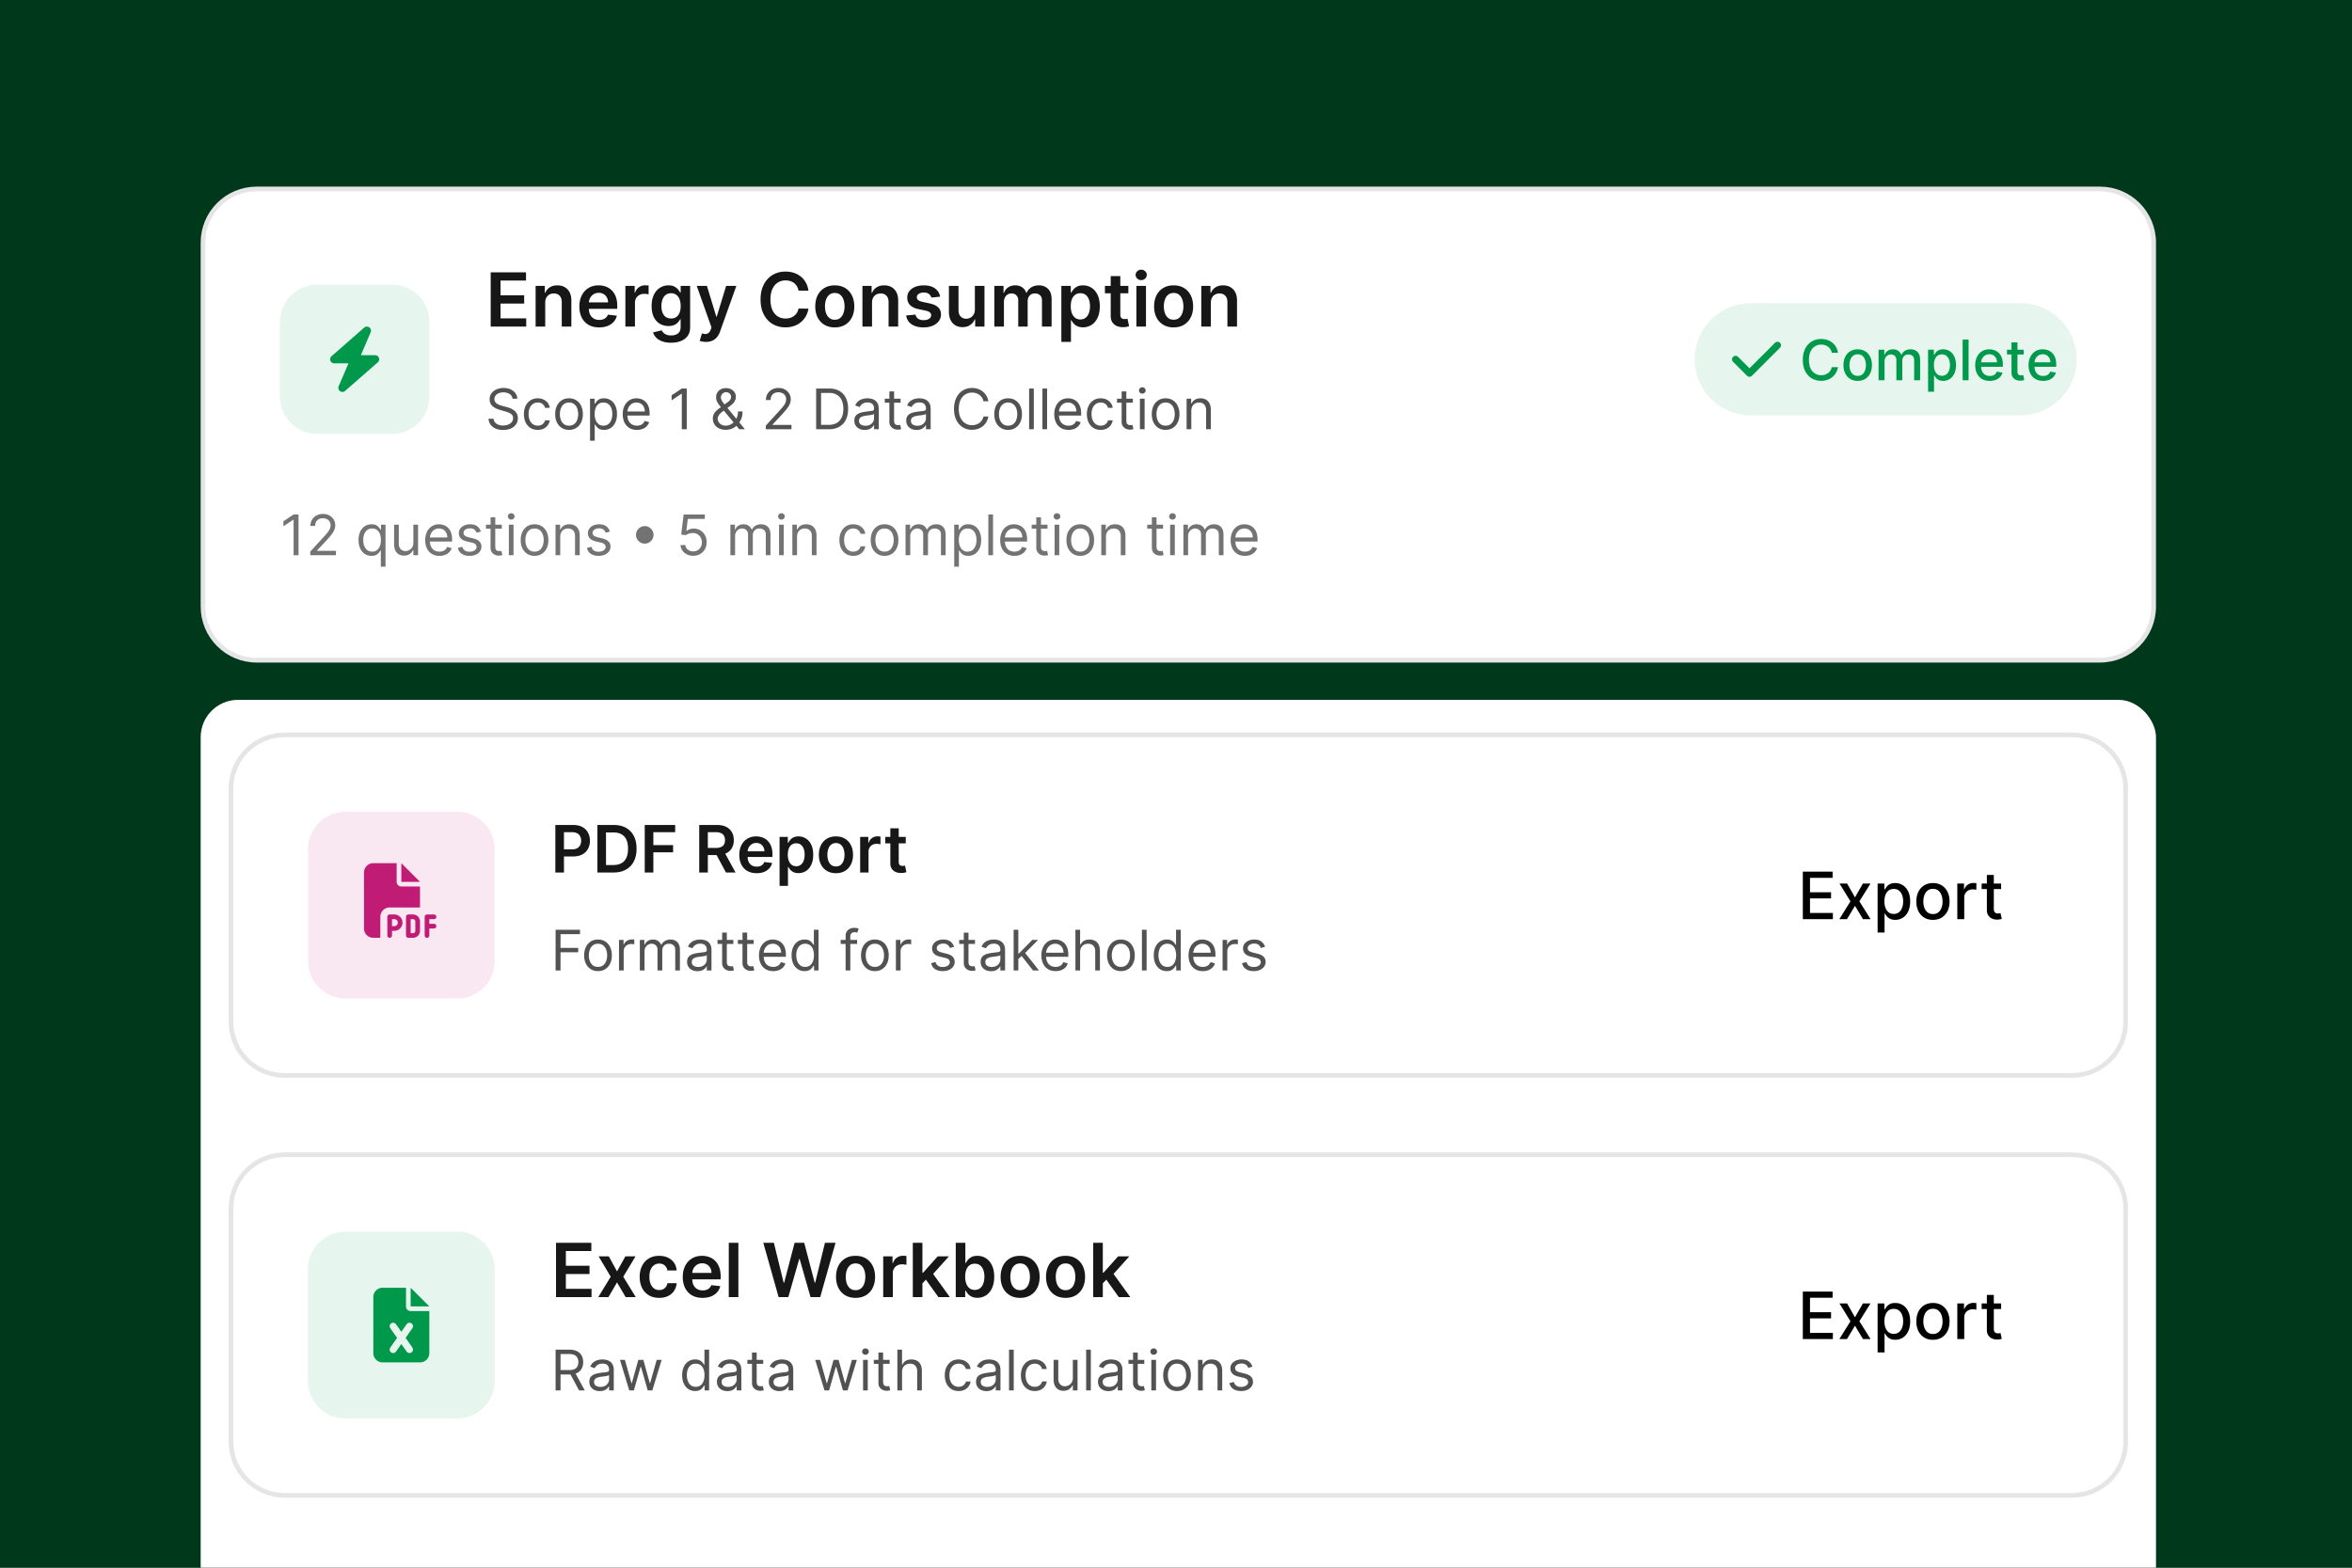 <svg xmlns="http://www.w3.org/2000/svg" width="504" height="336" fill="none"><rect width="100%" height="100%" fill="#808080" stroke="none"/><g clip-path="url(#a)"><path fill="#00381B" d="M0 0h504v336H0z"/><rect width="419" height="268" x="43" y="150" fill="#fff" rx="8"/><path stroke="#E5E5E5" d="M61 157.5h383c6.351 0 11.5 5.149 11.5 11.5v50c0 6.351-5.149 11.5-11.5 11.5H61c-6.351 0-11.5-5.149-11.5-11.5v-50c0-6.351 5.149-11.5 11.5-11.5Z"/><path fill="#C01B75" fill-opacity=".1" d="M66 182a8 8 0 0 1 8-8h24a8 8 0 0 1 8 8v24a8 8 0 0 1-8 8H74a8 8 0 0 1-8-8z"/><g clip-path="url(#b)"><path fill="#C01B75" d="M78 187c0-1.103.897-2 2-2h5v4c0 .553.447 1 1 1h4v4.5h-6.5c-1.103 0-2 .897-2 2v4.5H80c-1.103 0-2-.897-2-2zm12 2h-4v-4zm-6.5 7h1a1.75 1.75 0 0 1 0 3.5H84v1c0 .275-.225.5-.5.5a.5.5 0 0 1-.5-.5v-4c0-.275.225-.5.5-.5m1 2.5c.416 0 .75-.334.75-.75a.75.75 0 0 0-.75-.75H84v1.5zm3-2.5h1a1.5 1.5 0 0 1 1.5 1.5v2a1.5 1.5 0 0 1-1.5 1.5h-1a.5.5 0 0 1-.5-.5v-4c0-.275.225-.5.5-.5m1 4c.275 0 .5-.225.5-.5v-2c0-.275-.225-.5-.5-.5H88v3zm2.5-3.5c0-.275.225-.5.5-.5H93c.275 0 .5.225.5.5s-.225.5-.5.5h-1v1h1c.275 0 .5.225.5.5s-.225.5-.5.5h-1v1.5c0 .275-.225.5-.5.5a.5.5 0 0 1-.5-.5v-4"/></g><path fill="#171717" d="M119.004 187v-10.182h3.818q1.174 0 1.969.438a2.9 2.9 0 0 1 1.208 1.203q.413.76.413 1.73 0 .98-.413 1.74a2.95 2.95 0 0 1-1.218 1.198q-.806.433-1.983.433h-2.531v-1.517h2.282q.686 0 1.124-.238.437-.238.646-.657a2.1 2.1 0 0 0 .214-.959q0-.542-.214-.955a1.45 1.45 0 0 0-.651-.641q-.438-.234-1.129-.234h-1.69V187zm12.46 0h-3.45v-10.182h3.52q1.516 0 2.605.612a4.1 4.1 0 0 1 1.68 1.745q.588 1.139.587 2.724 0 1.591-.592 2.735a4.1 4.1 0 0 1-1.695 1.754q-1.104.612-2.655.612m-1.606-1.596h1.517q1.064 0 1.775-.388.71-.393 1.069-1.168.358-.78.358-1.949 0-1.168-.358-1.939a2.44 2.44 0 0 0-1.059-1.158q-.696-.388-1.73-.388h-1.572zm8.301 1.596v-10.182h6.522v1.546h-4.678v2.765h4.231v1.546h-4.231V187zm11.675 0v-10.182h3.819q1.173 0 1.968.408.801.408 1.208 1.143.413.732.413 1.706 0 .979-.418 1.7-.413.716-1.218 1.109-.805.387-1.978.387h-2.72v-1.531h2.471q.686 0 1.124-.189.437-.193.646-.562.214-.372.214-.914 0-.543-.214-.925a1.37 1.37 0 0 0-.651-.587q-.438-.204-1.129-.204h-1.69V187zm5.26-4.614 2.521 4.614h-2.058l-2.476-4.614zm7.038 4.763q-1.149 0-1.984-.477a3.24 3.24 0 0 1-1.278-1.362q-.447-.885-.447-2.083 0-1.178.447-2.069a3.4 3.4 0 0 1 1.263-1.392q.81-.502 1.904-.502.706 0 1.332.229.632.224 1.114.696.487.472.766 1.203.278.726.278 1.73v.552h-6.259v-1.213h4.534a1.93 1.93 0 0 0-.224-.92 1.6 1.6 0 0 0-.611-.641 1.7 1.7 0 0 0-.905-.234q-.552 0-.969.269a1.84 1.84 0 0 0-.652.696q-.228.428-.233.939v1.059q0 .666.243 1.144.244.472.681.726.438.248 1.024.248.393 0 .711-.109.318-.114.552-.333t.353-.542l1.681.189a2.6 2.6 0 0 1-.607 1.163 3 3 0 0 1-1.133.766q-.691.268-1.581.268m4.918 2.715v-10.5h1.77v1.262h.104q.14-.278.393-.591.253-.318.686-.542.432-.23 1.104-.229.884 0 1.595.453.717.447 1.134 1.327.423.875.423 2.148 0 1.257-.413 2.138-.413.88-1.124 1.342a2.9 2.9 0 0 1-1.61.462q-.657 0-1.089-.219a2.2 2.2 0 0 1-.696-.527 3.4 3.4 0 0 1-.403-.591h-.075v4.067zm1.765-6.682q0 .74.208 1.297.215.558.612.87.402.309.974.309.597 0 1-.319a1.96 1.96 0 0 0 .606-.879 3.7 3.7 0 0 0 .209-1.278 3.6 3.6 0 0 0-.204-1.263 1.9 1.9 0 0 0-.606-.865q-.404-.313-1.005-.313-.577 0-.979.303-.402.304-.612.85-.203.547-.203 1.288m10.316 3.967q-1.119 0-1.939-.492a3.34 3.34 0 0 1-1.273-1.377q-.447-.886-.447-2.068 0-1.183.447-2.074a3.34 3.34 0 0 1 1.273-1.382q.82-.492 1.939-.492 1.118 0 1.939.492.82.493 1.267 1.382.453.89.453 2.074t-.453 2.068a3.3 3.3 0 0 1-1.267 1.377q-.821.492-1.939.492m.01-1.442q.606 0 1.014-.333.408-.338.606-.905a3.7 3.7 0 0 0 .204-1.262q0-.701-.204-1.268a2 2 0 0 0-.606-.91q-.408-.338-1.014-.338-.622 0-1.034.338a2.04 2.04 0 0 0-.612.91 3.8 3.8 0 0 0-.199 1.268q0 .696.199 1.262.204.567.612.905.412.333 1.034.333m5.176 1.293v-7.636h1.745v1.272h.08q.209-.66.716-1.019a1.97 1.97 0 0 1 1.168-.363q.15 0 .333.015.19.01.313.035v1.656a2 2 0 0 0-.363-.07 3 3 0 0 0-.472-.035q-.492 0-.885.214a1.56 1.56 0 0 0-.611.582 1.64 1.64 0 0 0-.224.86V187zm9.774-7.636v1.392h-4.389v-1.392zm-3.306-1.83h1.8v7.169q0 .363.109.557a.6.6 0 0 0 .299.258q.183.07.407.07.17 0 .309-.025.144-.024.218-.045l.304 1.407q-.144.05-.413.11-.264.06-.646.069a2.9 2.9 0 0 1-1.218-.203 1.9 1.9 0 0 1-.86-.706q-.313-.478-.309-1.194z"/><path fill="#525252" d="M119.057 208v-8.727h5.233v.937h-4.176v2.949h3.784v.938h-3.784V208zm9.085.136q-.886 0-1.555-.422a2.86 2.86 0 0 1-1.04-1.18q-.37-.759-.371-1.773 0-1.022.371-1.785.374-.763 1.04-1.185.669-.422 1.555-.422.887 0 1.551.422.67.421 1.04 1.185.375.763.375 1.785 0 1.014-.375 1.773a2.8 2.8 0 0 1-1.04 1.18q-.665.423-1.551.422m0-.903q.673 0 1.108-.345t.643-.908q.21-.562.209-1.219 0-.656-.209-1.223a2.06 2.06 0 0 0-.643-.916q-.435-.35-1.108-.349-.673 0-1.108.349-.435.35-.643.916-.21.567-.209 1.223 0 .657.209 1.219.208.563.643.908t1.108.345m4.501.767v-6.545h.972v.988h.068q.178-.486.648-.788a1.9 1.9 0 0 1 1.056-.303 11 11 0 0 1 .529.017v1.023a3 3 0 0 0-.235-.038 2.3 2.3 0 0 0-.379-.03q-.477 0-.852.2a1.468 1.468 0 0 0-.801 1.334V208zm4.465 0v-6.545h.972v1.022h.085q.204-.523.66-.814.456-.294 1.095-.294.648 0 1.079.294.434.29.677.814h.068q.251-.507.755-.805.503-.303 1.206-.303.877 0 1.436.55.558.546.558 1.7V208h-1.006v-4.381q0-.725-.396-1.035a1.46 1.46 0 0 0-.933-.311q-.691 0-1.07.417-.38.413-.379 1.049V208h-1.023v-4.483q0-.558-.362-.899-.363-.345-.933-.345a1.37 1.37 0 0 0-.733.209 1.6 1.6 0 0 0-.546.579 1.7 1.7 0 0 0-.204.848V208zm12.356.153q-.622 0-1.129-.234a1.94 1.94 0 0 1-.806-.686q-.298-.452-.298-1.091 0-.562.221-.912.222-.353.593-.554a3.1 3.1 0 0 1 .818-.298 10 10 0 0 1 .908-.162q.596-.077.967-.115.375-.043.545-.141.175-.098.175-.341v-.034q0-.63-.345-.98-.341-.35-1.036-.349-.72 0-1.129.315-.409.316-.575.673l-.955-.341q.256-.596.682-.929.43-.336.938-.468a4 4 0 0 1 1.005-.137q.316 0 .725.077.413.072.797.303.388.23.643.694.256.465.256 1.245V208h-1.006v-.886h-.051a1.8 1.8 0 0 1-.341.456 2 2 0 0 1-.635.413q-.397.17-.967.17m.153-.903q.597 0 1.006-.234.413-.235.622-.605.213-.372.213-.78v-.921q-.064.077-.281.141a5 5 0 0 1-.494.106 21 21 0 0 1-.964.128 4 4 0 0 0-.732.166 1.26 1.26 0 0 0-.546.337q-.204.221-.204.605 0 .525.387.793.393.264.993.264m7.529-5.795v.852h-3.392v-.852zm-2.403-1.569h1.005v6.239q0 .426.124.639a.64.64 0 0 0 .324.281q.2.069.422.069.165 0 .272-.017l.171-.035.204.904a2.2 2.2 0 0 1-.75.119q-.426 0-.835-.183a1.66 1.66 0 0 1-.673-.558q-.264-.376-.264-.946zm6.762 1.569v.852h-3.392v-.852zm-2.403-1.569h1.006v6.239q0 .426.123.639a.64.64 0 0 0 .324.281q.2.069.422.069.167 0 .273-.017l.17-.035.205.904a2.3 2.3 0 0 1-.75.119q-.426 0-.836-.183a1.66 1.66 0 0 1-.673-.558q-.264-.376-.264-.946zm6.59 8.25q-.947 0-1.632-.417a2.8 2.8 0 0 1-1.053-1.176q-.366-.759-.366-1.765t.366-1.772a2.9 2.9 0 0 1 1.032-1.202q.665-.435 1.551-.435.511 0 1.01.171.498.17.907.554.41.38.652 1.005.243.627.243 1.543v.426h-5.045v-.869h4.023q0-.554-.222-.989a1.67 1.67 0 0 0-.622-.686 1.75 1.75 0 0 0-.946-.251q-.601 0-1.04.298a1.96 1.96 0 0 0-.669.767 2.25 2.25 0 0 0-.234 1.014v.58q0 .741.255 1.257.26.512.721.78.46.264 1.069.264.396 0 .716-.111.324-.115.558-.341.235-.23.362-.571l.972.273a2.15 2.15 0 0 1-.516.869 2.5 2.5 0 0 1-.894.58 3.3 3.3 0 0 1-1.198.204m6.712 0q-.818 0-1.445-.413-.626-.417-.98-1.176-.354-.763-.354-1.803 0-1.031.354-1.789.354-.76.984-1.172.631-.414 1.458-.414.64 0 1.01.213.375.21.571.478.2.264.311.434h.085v-3.221h1.006V208h-.972v-1.006h-.119q-.111.18-.315.452-.205.269-.584.482-.38.208-1.01.208m.136-.903q.605 0 1.023-.315.417-.32.635-.882.217-.567.217-1.309 0-.732-.213-1.282-.213-.555-.631-.861-.417-.312-1.031-.311-.639 0-1.065.328-.422.324-.635.882a3.5 3.5 0 0 0-.209 1.244q0 .699.213 1.27.218.567.639.904.426.332 1.057.332m11.135-5.778v.852h-3.528v-.852zM181.203 208v-7.449q0-.562.265-.937.264-.375.686-.563t.89-.187q.371 0 .606.059.234.06.349.111l-.29.869a6 6 0 0 0-.213-.064 1.3 1.3 0 0 0-.349-.038q-.5 0-.721.252-.216.25-.217.737V208zm6.271.136q-.886 0-1.555-.422a2.86 2.86 0 0 1-1.04-1.18q-.37-.759-.371-1.773 0-1.022.371-1.785.374-.763 1.04-1.185.669-.422 1.555-.422.887 0 1.551.422.67.421 1.04 1.185.375.763.375 1.785 0 1.014-.375 1.773a2.8 2.8 0 0 1-1.04 1.18q-.665.423-1.551.422m0-.903q.673 0 1.108-.345t.643-.908q.21-.562.209-1.219 0-.656-.209-1.223a2.06 2.06 0 0 0-.643-.916q-.435-.35-1.108-.349-.673 0-1.108.349-.435.35-.643.916-.21.567-.209 1.223 0 .657.209 1.219.208.563.643.908t1.108.345m4.501.767v-6.545h.972v.988h.068q.178-.486.648-.788a1.9 1.9 0 0 1 1.056-.303 11 11 0 0 1 .529.017v1.023a3 3 0 0 0-.235-.038 2.3 2.3 0 0 0-.379-.03q-.477 0-.852.2a1.468 1.468 0 0 0-.801 1.334V208zm12.476-5.08-.903.256a1.7 1.7 0 0 0-.251-.439 1.2 1.2 0 0 0-.444-.358q-.28-.14-.72-.14-.6 0-1.001.277-.397.272-.397.694 0 .375.273.593.273.216.852.362l.972.238q.877.214 1.308.652.43.435.431 1.121 0 .562-.324 1.006a2.16 2.16 0 0 1-.895.699q-.576.255-1.338.255-1.001 0-1.658-.434-.656-.435-.831-1.27l.955-.239q.137.529.515.793.384.264 1.002.264.704 0 1.116-.298.418-.303.418-.725a.76.76 0 0 0-.239-.571q-.238-.234-.733-.349l-1.091-.256q-.898-.213-1.321-.66-.417-.452-.417-1.13 0-.554.311-.98a2.1 2.1 0 0 1 .856-.669 3 3 0 0 1 1.236-.243q.972 0 1.526.426.558.428.792 1.125m4.48-1.465v.852h-3.392v-.852zm-2.403-1.569h1.005v6.239q0 .426.124.639a.64.64 0 0 0 .324.281q.2.069.422.069.165 0 .272-.017l.171-.035.204.904a2.2 2.2 0 0 1-.75.119q-.426 0-.835-.183a1.66 1.66 0 0 1-.673-.558q-.264-.376-.264-.946zm5.842 8.267q-.622 0-1.129-.234a1.94 1.94 0 0 1-.806-.686q-.297-.452-.298-1.091 0-.562.222-.912.221-.353.592-.554a3.1 3.1 0 0 1 .818-.298 10 10 0 0 1 .908-.162q.597-.077.967-.115.375-.043.546-.141.174-.098.174-.341v-.034q0-.63-.345-.98-.34-.35-1.035-.349-.72 0-1.13.315-.408.316-.575.673l-.954-.341q.255-.596.681-.929.43-.336.938-.468a4 4 0 0 1 1.006-.137 4 4 0 0 1 .724.077q.413.072.797.303.388.23.643.694.256.465.256 1.245V208h-1.006v-.886h-.051a1.8 1.8 0 0 1-.341.456q-.238.243-.635.413-.396.17-.967.17m.153-.903q.597 0 1.006-.234a1.6 1.6 0 0 0 .835-1.385v-.921q-.063.077-.281.141a5 5 0 0 1-.494.106 21 21 0 0 1-.963.128q-.393.052-.733.166a1.26 1.26 0 0 0-.546.337q-.204.221-.204.605 0 .525.388.793.392.264.992.264m5.62-1.636-.017-1.245h.205l2.863-2.914h1.245l-3.052 3.085h-.085zm-.937 2.386v-8.727h1.005V208zm4.159 0-2.557-3.239.716-.699 3.119 3.938zm4.843.136q-.947 0-1.632-.417a2.8 2.8 0 0 1-1.053-1.176q-.366-.759-.366-1.765t.366-1.772a2.9 2.9 0 0 1 1.031-1.202q.666-.435 1.551-.435.512 0 1.01.171.499.17.908.554.41.38.652 1.005.243.627.243 1.543v.426h-5.045v-.869h4.022q0-.554-.221-.989a1.67 1.67 0 0 0-.623-.686 1.75 1.75 0 0 0-.946-.251q-.6 0-1.039.298a1.96 1.96 0 0 0-.669.767 2.24 2.24 0 0 0-.235 1.014v.58q0 .741.256 1.257.26.512.72.78.46.264 1.07.264.396 0 .716-.111.324-.115.558-.341.234-.23.362-.571l.972.273a2.16 2.16 0 0 1-.516.869q-.362.371-.895.58a3.3 3.3 0 0 1-1.197.204m5.245-4.074V208h-1.005v-8.727h1.005v3.204h.086q.23-.507.69-.805.465-.303 1.236-.303.668 0 1.172.269.502.264.78.814.28.544.281 1.389V208h-1.006v-4.091q0-.78-.405-1.206-.4-.43-1.112-.43-.494 0-.886.209a1.52 1.52 0 0 0-.614.609q-.222.4-.222.971m8.744 4.074q-.887 0-1.556-.422a2.86 2.86 0 0 1-1.039-1.18q-.371-.759-.371-1.773 0-1.022.371-1.785.375-.763 1.039-1.185.67-.422 1.556-.422.887 0 1.551.422.668.421 1.04 1.185.375.763.375 1.785 0 1.014-.375 1.773a2.83 2.83 0 0 1-1.04 1.18q-.665.423-1.551.422m0-.903q.673 0 1.108-.345.434-.345.643-.908a3.5 3.5 0 0 0 .209-1.219q0-.656-.209-1.223a2.07 2.07 0 0 0-.643-.916q-.435-.35-1.108-.349-.673 0-1.108.349-.434.35-.644.916a3.5 3.5 0 0 0-.208 1.223q0 .657.208 1.219.21.563.644.908t1.108.345m5.506-7.96V208h-1.005v-8.727zm4.314 8.863a2.56 2.56 0 0 1-1.445-.413q-.626-.417-.98-1.176-.353-.763-.353-1.803 0-1.031.353-1.789.354-.76.985-1.172.63-.414 1.457-.414.64 0 1.01.213.375.21.571.478.2.264.311.434h.085v-3.221h1.006V208h-.972v-1.006h-.119q-.111.18-.315.452-.205.269-.584.482-.379.208-1.01.208m.136-.903q.606 0 1.023-.315.418-.32.635-.882.217-.567.217-1.309 0-.732-.213-1.282a1.86 1.86 0 0 0-.63-.861q-.418-.312-1.032-.311-.639 0-1.065.328-.422.324-.635.882a3.5 3.5 0 0 0-.209 1.244q0 .699.213 1.27.217.567.64.904.426.332 1.056.332m7.59.903q-.946 0-1.632-.417a2.8 2.8 0 0 1-1.053-1.176q-.366-.759-.366-1.765t.366-1.772a2.9 2.9 0 0 1 1.031-1.202q.666-.435 1.552-.435.511 0 1.01.171.498.17.907.554.41.38.652 1.005.243.627.243 1.543v.426h-5.045v-.869h4.022q0-.554-.221-.989a1.67 1.67 0 0 0-.622-.686 1.75 1.75 0 0 0-.946-.251q-.602 0-1.04.298a1.96 1.96 0 0 0-.669.767 2.26 2.26 0 0 0-.235 1.014v.58q0 .741.256 1.257.26.512.72.78.46.264 1.07.264.396 0 .716-.111.324-.115.558-.341.234-.23.362-.571l.972.273a2.15 2.15 0 0 1-.516.869q-.362.371-.895.58a3.3 3.3 0 0 1-1.197.204m4.24-.136v-6.545h.972v.988h.068q.179-.486.647-.788a1.9 1.9 0 0 1 1.057-.303 11 11 0 0 1 .529.017v1.023a3 3 0 0 0-.235-.038 2.3 2.3 0 0 0-.379-.03q-.477 0-.852.2a1.468 1.468 0 0 0-.801 1.334V208zm9.101-5.08-.903.256a1.7 1.7 0 0 0-.252-.439 1.2 1.2 0 0 0-.443-.358q-.28-.14-.72-.14-.601 0-1.001.277-.397.272-.397.694 0 .375.273.593.273.216.852.362l.972.238q.877.214 1.308.652.43.435.43 1.121 0 .562-.323 1.006a2.16 2.16 0 0 1-.895.699q-.576.255-1.338.255-1.002 0-1.658-.434-.656-.435-.831-1.27l.955-.239q.135.529.515.793.384.264 1.002.264.703 0 1.116-.298.418-.303.418-.725a.76.76 0 0 0-.239-.571q-.238-.234-.733-.349l-1.091-.256q-.899-.213-1.321-.66-.417-.452-.417-1.13 0-.554.311-.98.315-.426.856-.669a3 3 0 0 1 1.236-.243q.972 0 1.526.426.558.428.792 1.125"/><path fill="#000" d="M386.319 197v-10.182h6.383v1.323h-4.847v3.102h4.514v1.317h-4.514v3.118h4.907V197zm9.489-7.636 1.686 2.973 1.7-2.973h1.626l-2.382 3.818L400.84 197h-1.626l-1.72-2.854-1.716 2.854h-1.63l2.376-3.818-2.346-3.818zm6.538 10.5v-10.5h1.452v1.238h.124q.129-.24.373-.552.243-.313.676-.547.432-.239 1.143-.239a3 3 0 0 1 1.651.468q.726.467 1.138 1.347.418.879.418 2.118t-.413 2.123q-.412.88-1.133 1.357a2.94 2.94 0 0 1-1.646.472q-.696 0-1.138-.234a2.1 2.1 0 0 1-.686-.546 4 4 0 0 1-.383-.557h-.09v4.052zm1.457-6.682q0 .805.233 1.412.234.606.676.949.443.339 1.084.338.666 0 1.114-.353.447-.357.676-.969.234-.612.234-1.377 0-.756-.229-1.357a2.1 2.1 0 0 0-.676-.95q-.447-.348-1.119-.348-.646 0-1.093.333-.442.333-.672.93-.228.596-.228 1.392m10.4 3.972q-1.074 0-1.874-.492a3.3 3.3 0 0 1-1.243-1.377q-.442-.885-.442-2.068 0-1.189.442-2.079a3.3 3.3 0 0 1 1.243-1.382q.8-.492 1.874-.492t1.875.492q.8.493 1.242 1.382.443.89.443 2.079 0 1.183-.443 2.068a3.3 3.3 0 0 1-1.242 1.377q-.801.492-1.875.492m.005-1.248q.696 0 1.154-.368.457-.367.676-.979a3.9 3.9 0 0 0 .223-1.347q0-.732-.223-1.343a2.2 2.2 0 0 0-.676-.989q-.458-.373-1.154-.373-.7 0-1.163.373a2.2 2.2 0 0 0-.681.989 4 4 0 0 0-.219 1.343q0 .735.219 1.347.224.612.681.979.462.369 1.163.368m5.214 1.094v-7.636h1.437v1.213h.079q.21-.616.736-.97a2.1 2.1 0 0 1 1.203-.358 7 7 0 0 1 .632.035v1.422a3 3 0 0 0-.318-.055 3 3 0 0 0-.458-.035 1.94 1.94 0 0 0-.939.224 1.66 1.66 0 0 0-.885 1.497V197zm9.389-7.636v1.193h-4.171v-1.193zm-3.053-1.83h1.487v7.224q0 .432.129.651a.67.67 0 0 0 .333.293q.21.075.453.075.178 0 .313-.025.134-.024.209-.04l.268 1.228a2.925 2.925 0 0 1-.964.159 2.6 2.6 0 0 1-1.094-.208 1.87 1.87 0 0 1-.82-.677q-.314-.456-.314-1.148z"/><path stroke="#E5E5E5" d="M61 247.5h383c6.351 0 11.5 5.149 11.5 11.5v50c0 6.351-5.149 11.5-11.5 11.5H61c-6.351 0-11.5-5.149-11.5-11.5v-50c0-6.351 5.149-11.5 11.5-11.5Z"/><path fill="#00984A" fill-opacity=".1" d="M66 272a8 8 0 0 1 8-8h24a8 8 0 0 1 8 8v24a8 8 0 0 1-8 8H74a8 8 0 0 1-8-8z"/><path fill="#00984A" d="M82 276c-1.103 0-2 .897-2 2v12c0 1.103.897 2 2 2h8c1.103 0 2-.897 2-2v-9h-4c-.553 0-1-.447-1-1v-4zm6 0v4h4zm-3.134 7.819L86 285.441l1.134-1.622a.748.748 0 1 1 1.228.859l-1.446 2.072 1.45 2.069a.75.75 0 0 1-.185 1.044.75.75 0 0 1-1.043-.185L86 288.056l-1.134 1.622a.748.748 0 1 1-1.228-.859l1.446-2.069-1.45-2.069a.748.748 0 1 1 1.228-.859z"/><path fill="#171717" d="M119.148 278v-11.636h7.568v1.767h-5.46v3.159h5.068v1.767h-5.068v3.176h5.505V278zm11.309-8.727 1.762 3.221 1.79-3.221h2.176l-2.631 4.363L136.23 278h-2.165l-1.846-3.142-1.83 3.142h-2.182l2.659-4.364-2.59-4.363zm10.797 8.897q-1.306 0-2.244-.573a3.84 3.84 0 0 1-1.438-1.586q-.5-1.017-.5-2.341 0-1.329.512-2.346a3.8 3.8 0 0 1 1.443-1.591q.938-.574 2.216-.574 1.062 0 1.881.392.823.387 1.312 1.097.489.704.557 1.647h-1.966q-.12-.63-.568-1.051-.443-.426-1.188-.426-.63 0-1.108.341-.477.336-.744.966-.261.63-.261 1.511 0 .892.261 1.534.262.637.733.983a1.87 1.87 0 0 0 1.119.341q.455 0 .813-.17.363-.176.608-.506.244-.33.335-.801h1.966a3.4 3.4 0 0 1-.546 1.642 3.2 3.2 0 0 1-1.284 1.114q-.812.397-1.909.397m9.291 0q-1.312 0-2.267-.545a3.7 3.7 0 0 1-1.46-1.557q-.511-1.011-.511-2.38 0-1.347.511-2.364a3.87 3.87 0 0 1 1.443-1.591q.927-.574 2.177-.574a4.4 4.4 0 0 1 1.522.261q.722.256 1.273.796.557.54.875 1.375.318.83.318 1.977v.631h-7.153v-1.387h5.182a2.2 2.2 0 0 0-.256-1.051q-.25-.465-.699-.733a1.96 1.96 0 0 0-1.034-.267q-.631 0-1.108.307a2.1 2.1 0 0 0-.744.796 2.27 2.27 0 0 0-.267 1.074v1.21q0 .76.278 1.307.279.539.778.829.5.284 1.171.284.449 0 .812-.125.364-.13.631-.381a1.6 1.6 0 0 0 .403-.619l1.921.216a3 3 0 0 1-.693 1.33 3.4 3.4 0 0 1-1.296.875q-.79.306-1.807.306m7.678-11.806V278h-2.057v-11.636zM166.847 278l-3.285-11.636h2.268l2.096 8.551h.108l2.239-8.551h2.062l2.245 8.556h.102l2.096-8.556h2.267L175.761 278h-2.079l-2.33-8.165h-.091L168.926 278zm16.485.17q-1.278 0-2.216-.562a3.8 3.8 0 0 1-1.454-1.574q-.511-1.011-.511-2.364t.511-2.369a3.8 3.8 0 0 1 1.454-1.579q.938-.563 2.216-.563t2.216.563a3.77 3.77 0 0 1 1.449 1.579q.517 1.017.517 2.369t-.517 2.364a3.8 3.8 0 0 1-1.449 1.574q-.937.562-2.216.562m.012-1.647q.693 0 1.159-.381.466-.386.693-1.034.233-.648.233-1.443 0-.801-.233-1.449a2.3 2.3 0 0 0-.693-1.04q-.466-.386-1.159-.386-.711 0-1.182.386-.466.387-.699 1.04a4.4 4.4 0 0 0-.227 1.449q0 .795.227 1.443.233.648.699 1.034.471.381 1.182.381M189.26 278v-8.727h1.994v1.454h.091q.239-.756.818-1.165a2.26 2.26 0 0 1 1.336-.414q.17 0 .38.017.216.011.358.04v1.892a2 2 0 0 0-.415-.08 4 4 0 0 0-.539-.04q-.562 0-1.012.245-.442.238-.699.664-.255.426-.255.983V278zm8.219-2.739-.006-2.483h.33l3.136-3.505h2.403l-3.858 4.295h-.426zM195.604 278v-11.636h2.057V278zm5.477 0-2.841-3.972 1.386-1.448 3.915 5.42zm3.723 0v-11.636h2.057v4.352h.085q.16-.318.449-.676.29-.364.784-.62.495-.261 1.261-.261a3.3 3.3 0 0 1 1.824.517q.818.512 1.296 1.517.483 1 .483 2.455 0 1.437-.472 2.443-.471 1.006-1.284 1.534a3.3 3.3 0 0 1-1.841.528q-.75 0-1.244-.25a2.5 2.5 0 0 1-.796-.602 4 4 0 0 1-.46-.676h-.119V278zm2.017-4.364q0 .847.239 1.483.244.637.699.995.46.351 1.113.352.682 0 1.142-.364.46-.369.693-1.005.239-.642.239-1.461a4.2 4.2 0 0 0-.233-1.443q-.232-.63-.693-.988t-1.148-.358q-.659 0-1.119.346t-.699.972q-.233.624-.233 1.471m11.777 4.534q-1.278 0-2.216-.562a3.8 3.8 0 0 1-1.454-1.574q-.512-1.011-.512-2.364t.512-2.369a3.8 3.8 0 0 1 1.454-1.579q.938-.563 2.216-.563t2.216.563a3.77 3.77 0 0 1 1.449 1.579q.517 1.017.517 2.369t-.517 2.364a3.8 3.8 0 0 1-1.449 1.574q-.938.562-2.216.562m.011-1.647q.693 0 1.159-.381.466-.386.694-1.034.233-.648.233-1.443 0-.801-.233-1.449-.228-.653-.694-1.04-.466-.386-1.159-.386-.71 0-1.181.386-.466.387-.699 1.04a4.4 4.4 0 0 0-.228 1.449q0 .795.228 1.443.233.648.699 1.034.471.381 1.181.381m9.723 1.647q-1.278 0-2.216-.562a3.8 3.8 0 0 1-1.454-1.574q-.511-1.011-.511-2.364t.511-2.369a3.8 3.8 0 0 1 1.454-1.579q.938-.563 2.216-.563t2.216.563a3.77 3.77 0 0 1 1.449 1.579q.517 1.017.517 2.369t-.517 2.364a3.8 3.8 0 0 1-1.449 1.574q-.937.562-2.216.562m.012-1.647q.693 0 1.159-.381.466-.386.693-1.034.233-.648.233-1.443 0-.801-.233-1.449a2.3 2.3 0 0 0-.693-1.04q-.466-.386-1.159-.386-.711 0-1.182.386-.466.387-.699 1.04a4.4 4.4 0 0 0-.227 1.449q0 .795.227 1.443.233.648.699 1.034.471.381 1.182.381m7.791-1.262-.006-2.483h.33l3.136-3.505h2.404l-3.858 4.295h-.427zM234.26 278v-11.636h2.057V278zm5.477 0-2.841-3.972 1.387-1.448 3.914 5.42z"/><path fill="#525252" d="M119.057 298v-8.727h2.949q1.023 0 1.679.349.656.345.971.95.316.606.316 1.377t-.316 1.368a2.2 2.2 0 0 1-.967.937q-.652.337-1.666.337h-2.387v-.955h2.353q.699 0 1.125-.204.43-.205.622-.58.195-.38.196-.903 0-.525-.196-.916a1.34 1.34 0 0 0-.627-.605q-.43-.218-1.137-.218h-1.858V298zm4.108-3.92 2.147 3.92h-1.227l-2.113-3.92zm5.357 4.073q-.621 0-1.129-.234a1.94 1.94 0 0 1-.805-.686q-.299-.452-.299-1.091 0-.562.222-.912.222-.353.592-.554.37-.2.819-.298.451-.102.907-.162.596-.077.968-.115.374-.043.545-.141.174-.098.175-.341v-.034q0-.63-.345-.98-.342-.35-1.036-.349-.72 0-1.129.315t-.576.673l-.954-.341q.256-.596.682-.929.43-.336.937-.468a4 4 0 0 1 1.006-.137q.316 0 .724.077.414.072.797.303.388.23.644.694.255.465.255 1.245V298h-1.005v-.886h-.051a1.8 1.8 0 0 1-.341.456 2 2 0 0 1-.635.413q-.397.17-.968.17m.154-.903q.597 0 1.005-.234.414-.235.623-.605.213-.372.213-.78v-.921q-.065.076-.282.141-.212.06-.494.106a21 21 0 0 1-.963.128q-.392.051-.733.166a1.26 1.26 0 0 0-.545.337q-.205.221-.205.605 0 .525.388.793.391.264.993.264m6.165.75-1.994-6.545h1.056l1.415 5.011h.068l1.398-5.011h1.074l1.381 4.994h.068l1.415-4.994h1.056L139.784 298h-.989l-1.431-5.028h-.103L135.83 298zm14.114.136q-.818 0-1.445-.413-.626-.417-.98-1.176-.354-.763-.354-1.803 0-1.031.354-1.789.354-.76.984-1.172.63-.414 1.458-.414.638 0 1.01.213.375.21.571.478.2.264.311.434h.085v-3.221h1.006V298h-.972v-1.006h-.119a6 6 0 0 1-.316.452q-.204.269-.584.482-.379.208-1.009.208m.136-.903q.604 0 1.023-.315.417-.32.635-.882.216-.567.217-1.309 0-.732-.213-1.282-.213-.555-.631-.861-.417-.312-1.031-.311-.639 0-1.065.328a1.96 1.96 0 0 0-.635.882q-.21.554-.209 1.244 0 .699.213 1.27.218.567.639.904.426.332 1.057.332m6.771.92q-.622 0-1.129-.234a1.93 1.93 0 0 1-.805-.686q-.299-.452-.299-1.091 0-.562.222-.912.222-.353.592-.554a3.1 3.1 0 0 1 .818-.298q.453-.102.908-.162.597-.077.967-.115.375-.043.546-.141.175-.098.175-.341v-.034q0-.63-.346-.98-.34-.35-1.035-.349-.72 0-1.129.315t-.576.673l-.954-.341q.255-.596.682-.929.43-.336.937-.468a4 4 0 0 1 1.006-.137 4 4 0 0 1 .724.077q.413.072.797.303.388.23.644.694.255.465.255 1.245V298h-1.005v-.886h-.052a1.8 1.8 0 0 1-.341.456q-.238.243-.634.413-.397.17-.968.17m.154-.903q.596 0 1.005-.234a1.6 1.6 0 0 0 .836-1.385v-.921q-.064.076-.282.141a5 5 0 0 1-.494.106 21 21 0 0 1-.963.128q-.392.051-.733.166a1.3 1.3 0 0 0-.546.337q-.204.221-.204.605 0 .525.388.793.392.264.993.264m7.528-5.795v.852h-3.392v-.852zm-2.403-1.569h1.006v6.239q0 .426.123.639a.64.64 0 0 0 .324.281q.2.069.422.069.167 0 .273-.017l.17-.035.205.904a2.2 2.2 0 0 1-.75.119q-.426 0-.836-.183a1.66 1.66 0 0 1-.673-.558q-.264-.375-.264-.946zm5.842 8.267q-.621 0-1.129-.234a1.94 1.94 0 0 1-.805-.686q-.299-.452-.299-1.091 0-.562.222-.912.222-.353.592-.554a3.1 3.1 0 0 1 .818-.298q.453-.102.908-.162.597-.077.967-.115.375-.043.546-.141.175-.098.175-.341v-.034q0-.63-.346-.98-.34-.35-1.035-.349-.72 0-1.129.315t-.576.673l-.954-.341q.255-.596.682-.929.43-.336.937-.468a4 4 0 0 1 1.006-.137q.315 0 .724.077.414.072.797.303.388.23.644.694.255.465.255 1.245V298h-1.005v-.886h-.052a1.8 1.8 0 0 1-.34.456q-.24.243-.635.413-.397.17-.968.17m.154-.903q.596 0 1.005-.234.413-.235.623-.605.213-.372.213-.78v-.921q-.065.076-.282.141-.213.06-.494.106a21 21 0 0 1-.963.128q-.392.051-.733.166a1.26 1.26 0 0 0-.545.337q-.205.221-.205.605 0 .525.388.793.392.264.993.264m9.54.75-1.994-6.545h1.056l1.415 5.011h.068l1.398-5.011h1.074l1.381 4.994h.068l1.415-4.994h1.056L181.62 298h-.989l-1.431-5.028h-.103L177.665 298zm8.267 0v-6.545h1.006V298zm.511-7.636a.71.71 0 0 1-.507-.201.64.64 0 0 1-.209-.481q0-.282.209-.482a.72.72 0 0 1 .507-.2q.294 0 .503.2a.64.64 0 0 1 .213.482.64.64 0 0 1-.213.481.7.7 0 0 1-.503.201m5.183 1.091v.852h-3.392v-.852zm-2.403-1.569h1.005v6.239q0 .426.124.639a.64.64 0 0 0 .324.281q.2.069.422.069.166 0 .272-.017l.171-.035.204.904a2.2 2.2 0 0 1-.75.119q-.426 0-.835-.183a1.66 1.66 0 0 1-.673-.558q-.264-.375-.264-.946zm5.062 4.176V298h-1.005v-8.727h1.005v3.204h.085q.23-.507.691-.805.464-.303 1.236-.303.669 0 1.171.269.504.264.78.814.282.544.282 1.389V298h-1.006v-4.091q0-.78-.405-1.206-.4-.43-1.112-.43-.495 0-.887.209a1.5 1.5 0 0 0-.613.609q-.222.4-.222.971m12.118 4.074q-.92 0-1.585-.434a2.83 2.83 0 0 1-1.022-1.198q-.358-.762-.358-1.743 0-.996.366-1.76.37-.767 1.031-1.197.665-.435 1.551-.435.69 0 1.245.256.554.255.907.716.354.46.439 1.074h-1.005a1.56 1.56 0 0 0-.512-.793q-.391-.35-1.057-.349-.588 0-1.031.307a2 2 0 0 0-.686.856q-.243.55-.243 1.291 0 .759.239 1.321.243.562.682.874.443.31 1.039.311.393 0 .712-.136a1.47 1.47 0 0 0 .857-1.006h1.005a2.32 2.32 0 0 1-1.304 1.777q-.545.268-1.27.268m5.971.017q-.623 0-1.13-.234a1.94 1.94 0 0 1-.805-.686q-.298-.452-.298-1.091 0-.562.221-.912.221-.353.593-.554a3.1 3.1 0 0 1 .818-.298q.451-.102.907-.162.597-.077.968-.115.375-.043.545-.141.175-.098.175-.341v-.034q0-.63-.345-.98-.341-.35-1.036-.349-.72 0-1.129.315t-.575.673l-.955-.341q.256-.596.682-.929.43-.336.938-.468.51-.137 1.005-.137.315 0 .725.077.413.072.797.303.388.23.643.694.256.465.256 1.245V298h-1.006v-.886h-.051a1.8 1.8 0 0 1-.341.456 2 2 0 0 1-.635.413q-.397.17-.967.17m.153-.903q.597 0 1.006-.234.413-.235.622-.605.213-.372.213-.78v-.921q-.064.076-.281.141-.213.06-.495.106a21 21 0 0 1-.963.128 4 4 0 0 0-.733.166 1.26 1.26 0 0 0-.545.337q-.204.221-.205.605 0 .525.388.793.392.264.993.264m5.688-7.977V298h-1.006v-8.727zm4.501 8.863q-.92 0-1.585-.434a2.84 2.84 0 0 1-1.023-1.198q-.358-.762-.358-1.743 0-.996.367-1.76.37-.767 1.031-1.197.665-.435 1.551-.435.69 0 1.244.256.554.255.908.716t.439 1.074h-1.006a1.56 1.56 0 0 0-.511-.793q-.393-.35-1.057-.349-.588 0-1.031.307a2 2 0 0 0-.686.856q-.243.55-.243 1.291 0 .759.238 1.321.244.562.682.874.444.31 1.04.311.392 0 .712-.136.32-.137.541-.392.222-.256.315-.614h1.006a2.34 2.34 0 0 1-.422 1.044 2.36 2.36 0 0 1-.882.733q-.546.268-1.27.268m8.169-2.812v-3.869h1.006V298h-1.006v-1.108h-.068a2.15 2.15 0 0 1-.716.848q-.486.345-1.227.345-.614 0-1.091-.268a1.9 1.9 0 0 1-.75-.818q-.273-.55-.273-1.385v-4.159h1.006v4.09q0 .716.4 1.143.405.426 1.032.426.375 0 .762-.192.392-.192.657-.588.268-.396.268-1.01m3.853-6.051V298h-1.005v-8.727zm3.768 8.88q-.621 0-1.129-.234a1.94 1.94 0 0 1-.805-.686q-.298-.452-.298-1.091 0-.562.221-.912.222-.353.592-.554.371-.2.819-.298.451-.102.907-.162.596-.077.968-.115.375-.043.545-.141.175-.098.175-.341v-.034q0-.63-.345-.98-.342-.35-1.036-.349-.72 0-1.129.315t-.575.673l-.955-.341q.255-.596.682-.929.43-.336.937-.468a4 4 0 0 1 1.006-.137q.316 0 .724.077.414.072.797.303.388.23.644.694.255.465.255 1.245V298h-1.005v-.886h-.051a1.8 1.8 0 0 1-.341.456 2 2 0 0 1-.635.413q-.396.17-.968.17m.154-.903q.597 0 1.006-.234.413-.235.622-.605.213-.372.213-.78v-.921q-.065.076-.281.141-.214.06-.495.106a21 21 0 0 1-.963.128q-.392.051-.733.166a1.26 1.26 0 0 0-.545.337q-.205.221-.205.605 0 .525.388.793.392.264.993.264m7.529-5.795v.852h-3.392v-.852zm-2.404-1.569h1.006v6.239q0 .426.123.639a.65.65 0 0 0 .324.281q.201.069.422.069.166 0 .273-.017l.17-.035.205.904a2.2 2.2 0 0 1-.75.119q-.427 0-.835-.183a1.66 1.66 0 0 1-.674-.558q-.264-.375-.264-.946zm3.916 8.114v-6.545h1.006V298zm.512-7.636a.71.71 0 0 1-.507-.201.64.64 0 0 1-.209-.481q0-.282.209-.482a.72.72 0 0 1 .507-.2q.293 0 .503.2a.64.64 0 0 1 .213.482.64.64 0 0 1-.213.481.7.7 0 0 1-.503.201m4.995 7.772q-.886 0-1.555-.422a2.86 2.86 0 0 1-1.04-1.18q-.37-.759-.371-1.773 0-1.022.371-1.785.375-.764 1.04-1.185.669-.422 1.555-.422.887 0 1.551.422.67.421 1.04 1.185.375.763.375 1.785 0 1.014-.375 1.773a2.8 2.8 0 0 1-1.04 1.18q-.665.423-1.551.422m0-.903q.673 0 1.108-.345t.644-.908q.208-.562.208-1.219 0-.656-.208-1.223a2.07 2.07 0 0 0-.644-.916q-.435-.35-1.108-.349-.673 0-1.108.349-.435.35-.643.916a3.5 3.5 0 0 0-.209 1.223q0 .657.209 1.219.208.563.643.908t1.108.345m5.507-3.171V298h-1.006v-6.545h.972v1.022h.085q.23-.498.699-.801.469-.306 1.21-.307.665 0 1.163.273.499.269.776.818.277.546.277 1.381V298h-1.006v-4.091q0-.771-.4-1.202-.4-.434-1.1-.434-.482 0-.86.209-.375.209-.593.609t-.217.971m10.65-1.142-.903.256a1.7 1.7 0 0 0-.252-.439 1.2 1.2 0 0 0-.443-.358q-.28-.14-.72-.14-.601 0-1.001.277-.397.272-.397.694 0 .375.273.593.273.216.852.362l.972.238q.877.214 1.308.652.43.435.43 1.121 0 .562-.323 1.006a2.16 2.16 0 0 1-.895.699q-.576.255-1.338.255-1.002 0-1.658-.434-.657-.435-.831-1.27l.955-.239q.135.529.515.793.384.264 1.002.264.702 0 1.116-.298.418-.303.418-.725a.76.76 0 0 0-.239-.571q-.238-.234-.733-.349l-1.091-.256q-.899-.213-1.321-.66-.417-.452-.417-1.13 0-.554.311-.98.315-.426.856-.669a3 3 0 0 1 1.236-.243q.972 0 1.526.426.558.428.792 1.125"/><path fill="#000" d="M386.319 287v-10.182h6.383v1.323h-4.847v3.102h4.514v1.317h-4.514v3.118h4.907V287zm9.489-7.636 1.686 2.973 1.7-2.973h1.626l-2.382 3.818L400.84 287h-1.626l-1.72-2.854-1.716 2.854h-1.63l2.376-3.818-2.346-3.818zm6.538 10.5v-10.5h1.452v1.238h.124q.129-.24.373-.552.243-.313.676-.547.432-.239 1.143-.239a3 3 0 0 1 1.651.468q.726.466 1.138 1.347.418.879.418 2.118t-.413 2.123q-.412.88-1.133 1.357a2.94 2.94 0 0 1-1.646.472q-.696 0-1.138-.234a2.1 2.1 0 0 1-.686-.546 4 4 0 0 1-.383-.557h-.09v4.052zm1.457-6.682q0 .805.233 1.412.234.606.676.949.443.338 1.084.338.666 0 1.114-.353.447-.357.676-.969.234-.612.234-1.377 0-.756-.229-1.357a2.1 2.1 0 0 0-.676-.95q-.447-.348-1.119-.348-.646 0-1.093.333-.442.333-.672.93-.228.596-.228 1.392m10.4 3.972q-1.074 0-1.874-.492a3.3 3.3 0 0 1-1.243-1.377q-.442-.885-.442-2.068 0-1.189.442-2.079a3.3 3.3 0 0 1 1.243-1.382q.8-.492 1.874-.492t1.875.492q.8.493 1.242 1.382.443.89.443 2.079 0 1.183-.443 2.068a3.3 3.3 0 0 1-1.242 1.377q-.801.492-1.875.492m.005-1.248q.696 0 1.154-.368.457-.367.676-.979a3.9 3.9 0 0 0 .223-1.347q0-.731-.223-1.343a2.2 2.2 0 0 0-.676-.989q-.458-.373-1.154-.373-.7 0-1.163.373a2.2 2.2 0 0 0-.681.989 4 4 0 0 0-.219 1.343q0 .735.219 1.347.224.612.681.979.462.369 1.163.368m5.214 1.094v-7.636h1.437v1.213h.079q.21-.616.736-.97a2.1 2.1 0 0 1 1.203-.358 7 7 0 0 1 .632.035v1.422a3 3 0 0 0-.318-.055 3 3 0 0 0-.458-.035 1.94 1.94 0 0 0-.939.224 1.66 1.66 0 0 0-.885 1.497V287zm9.389-7.636v1.193h-4.171v-1.193zm-3.053-1.83h1.487v7.224q0 .432.129.651a.67.67 0 0 0 .333.293q.21.075.453.075.178 0 .313-.025.134-.024.209-.04l.268 1.228a2.925 2.925 0 0 1-.964.159 2.6 2.6 0 0 1-1.094-.208 1.87 1.87 0 0 1-.82-.677q-.314-.456-.314-1.148z"/><path fill="#fff" d="M55 40.5h395c6.351 0 11.5 5.149 11.5 11.5v78c0 6.351-5.149 11.5-11.5 11.5H55c-6.351 0-11.5-5.149-11.5-11.5V52c0-6.351 5.149-11.5 11.5-11.5"/><path stroke="#E5E5E5" d="M55 40.5h395c6.351 0 11.5 5.149 11.5 11.5v78c0 6.351-5.149 11.5-11.5 11.5H55c-6.351 0-11.5-5.149-11.5-11.5V52c0-6.351 5.149-11.5 11.5-11.5Z"/><path fill="#00984A" fill-opacity=".1" d="M60 69a8 8 0 0 1 8-8h16a8 8 0 0 1 8 8v16a8 8 0 0 1-8 8H68a8 8 0 0 1-8-8z"/><path fill="#00984A" d="M79.429 71.22a.875.875 0 0 0-1.381-1.004l-7 6.125a.876.876 0 0 0 .577 1.534h3.049l-2.103 4.906a.875.875 0 0 0 1.38 1.003l7-6.125a.88.88 0 0 0 .244-.965.88.88 0 0 0-.82-.566h-3.049z"/><path fill="#171717" d="M105.148 70V58.364h7.568v1.767h-5.46v3.159h5.068v1.767h-5.068v3.176h5.505V70zm11.684-5.114V70h-2.056v-8.727h1.965v1.483h.103q.302-.733.96-1.165.665-.432 1.642-.432.903 0 1.574.386.676.387 1.045 1.12.375.732.37 1.778V70h-2.057v-5.239q0-.875-.455-1.369-.449-.494-1.244-.494-.54 0-.96.238-.416.234-.654.676-.233.444-.233 1.074m11.557 5.285q-1.312 0-2.267-.546a3.7 3.7 0 0 1-1.46-1.557q-.511-1.012-.511-2.38 0-1.347.511-2.364a3.87 3.87 0 0 1 1.443-1.591q.927-.574 2.176-.574.807 0 1.523.261.721.256 1.273.796.557.54.875 1.375.318.83.318 1.977v.63h-7.154v-1.385h5.182a2.2 2.2 0 0 0-.255-1.052q-.25-.466-.699-.733a1.97 1.97 0 0 0-1.034-.267q-.631 0-1.108.307-.477.3-.745.796a2.3 2.3 0 0 0-.267 1.074v1.21q0 .761.279 1.306.278.54.778.83.5.284 1.171.284.449 0 .812-.125.364-.13.631-.38t.403-.62l1.921.216q-.183.761-.694 1.33a3.4 3.4 0 0 1-1.295.875q-.79.306-1.807.306M134.01 70v-8.727h1.994v1.454h.091q.239-.755.818-1.164a2.26 2.26 0 0 1 1.336-.415q.17 0 .38.017.216.01.358.04v1.892a2 2 0 0 0-.415-.08 4 4 0 0 0-.539-.04q-.562 0-1.012.245-.442.238-.699.664-.255.427-.255.983V70zm9.78 3.454q-1.108 0-1.904-.3-.795-.297-1.278-.796a2.74 2.74 0 0 1-.67-1.108l1.852-.449q.124.256.363.506.24.255.642.42.41.17 1.029.17.875 0 1.449-.425.574-.42.574-1.387v-1.653h-.103q-.159.318-.466.653-.3.336-.801.563-.494.227-1.244.227a3.6 3.6 0 0 1-1.824-.472q-.812-.477-1.295-1.42-.478-.949-.478-2.375 0-1.437.478-2.426.482-.994 1.301-1.506a3.34 3.34 0 0 1 1.824-.517q.766 0 1.261.261.5.255.795.62.296.357.449.676h.114v-1.443h2.028v8.869q0 1.12-.534 1.852-.534.734-1.46 1.097-.926.364-2.102.364m.017-5.193q.653 0 1.113-.318t.699-.915.239-1.431q0-.824-.239-1.444-.232-.62-.693-.96-.454-.345-1.119-.346-.688 0-1.148.358-.46.357-.693.983a4 4 0 0 0-.233 1.409q0 .801.233 1.403.238.596.699.932.465.33 1.142.33m7.466 5.012q-.421 0-.779-.069a3 3 0 0 1-.562-.147l.477-1.603q.449.132.801.126a1 1 0 0 0 .62-.222q.272-.21.46-.705l.176-.471-3.165-8.91h2.182l2.011 6.592h.091l2.017-6.591h2.188l-3.495 9.784a3.9 3.9 0 0 1-.647 1.187 2.64 2.64 0 0 1-.989.762q-.579.267-1.386.267m21.96-10.983h-2.125a2.7 2.7 0 0 0-.335-.926 2.5 2.5 0 0 0-.608-.694 2.5 2.5 0 0 0-.83-.426 3.2 3.2 0 0 0-.994-.147q-.949 0-1.682.477-.733.471-1.148 1.386-.414.91-.414 2.222 0 1.335.414 2.25.421.909 1.148 1.375.733.46 1.676.46.523 0 .977-.136a2.7 2.7 0 0 0 .824-.415q.37-.273.62-.67.256-.399.352-.91l2.125.012a4.6 4.6 0 0 1-.517 1.556 4.6 4.6 0 0 1-1.028 1.285 4.8 4.8 0 0 1-1.489.863 5.6 5.6 0 0 1-1.892.307q-1.535 0-2.739-.71t-1.898-2.051q-.693-1.341-.693-3.216 0-1.881.699-3.216.7-1.341 1.904-2.051t2.727-.71q.972 0 1.807.272a4.6 4.6 0 0 1 1.488.801q.654.523 1.074 1.285.426.755.557 1.727m5.646 7.88q-1.278 0-2.216-.562a3.8 3.8 0 0 1-1.454-1.574q-.512-1.011-.512-2.364 0-1.351.512-2.369a3.8 3.8 0 0 1 1.454-1.58q.938-.562 2.216-.562t2.216.563a3.78 3.78 0 0 1 1.449 1.58q.517 1.016.517 2.369 0 1.352-.517 2.363a3.8 3.8 0 0 1-1.449 1.574q-.937.563-2.216.563m.012-1.647q.693 0 1.159-.381.465-.386.693-1.034.233-.648.233-1.443 0-.8-.233-1.45-.228-.652-.693-1.039-.466-.386-1.159-.386-.711 0-1.182.386-.466.387-.699 1.04a4.3 4.3 0 0 0-.227 1.449q0 .795.227 1.443.233.647.699 1.034.471.38 1.182.38m7.973-3.637V70h-2.057v-8.727h1.966v1.483h.102q.301-.733.96-1.165.665-.432 1.642-.432.904 0 1.574.386.676.387 1.046 1.12.375.732.369 1.778V70h-2.057v-5.239q0-.875-.454-1.369-.45-.494-1.245-.494-.54 0-.96.238a1.65 1.65 0 0 0-.653.676q-.234.444-.233 1.074m14.591-1.306-1.875.204a1.5 1.5 0 0 0-.279-.534 1.4 1.4 0 0 0-.523-.403q-.329-.154-.806-.154-.642 0-1.08.279-.432.278-.426.721a.76.76 0 0 0 .278.62q.29.239.955.391l1.489.319q1.238.267 1.84.846.609.58.614 1.517a2.38 2.38 0 0 1-.483 1.455q-.471.625-1.312.977-.842.353-1.932.353-1.602 0-2.58-.671-.977-.676-1.165-1.88l2.006-.194q.136.59.58.892.443.3 1.153.301.733 0 1.176-.3.449-.303.449-.745a.77.77 0 0 0-.29-.62q-.284-.243-.886-.374l-1.489-.313q-1.255-.262-1.858-.88-.602-.626-.596-1.58-.006-.807.437-1.398.45-.597 1.245-.92.8-.33 1.846-.33 1.535 0 2.415.654.886.653 1.097 1.767m7.446 2.75v-5.057h2.056V70h-1.994v-1.551h-.091a2.63 2.63 0 0 1-.971 1.199q-.671.466-1.654.466-.858 0-1.517-.381a2.66 2.66 0 0 1-1.023-1.12q-.369-.738-.369-1.784v-5.556h2.057v5.238q0 .83.454 1.319.454.488 1.194.488.454 0 .88-.221.426-.222.699-.66.279-.442.279-1.108m4.171 3.67v-8.727h1.966v1.483h.103q.272-.75.903-1.17.63-.427 1.506-.427.887 0 1.494.432.614.426.864 1.165h.091q.29-.727.977-1.16.693-.437 1.642-.437 1.204 0 1.966.761.76.762.761 2.222V70h-2.062v-5.54q0-.812-.432-1.187a1.54 1.54 0 0 0-1.057-.381q-.744 0-1.165.466-.415.46-.415 1.199V70h-2.017v-5.625q0-.675-.409-1.08-.404-.403-1.056-.403a1.5 1.5 0 0 0-.807.227 1.6 1.6 0 0 0-.58.631 2 2 0 0 0-.216.943V70zm14.36 3.273v-12h2.023v1.443h.119q.16-.319.449-.676.29-.365.784-.62.494-.26 1.261-.26 1.011 0 1.824.516.818.512 1.296 1.517.482 1 .482 2.455 0 1.437-.471 2.443-.472 1.006-1.284 1.534a3.3 3.3 0 0 1-1.841.528q-.75 0-1.244-.25a2.5 2.5 0 0 1-.796-.602 4 4 0 0 1-.46-.676h-.085v4.648zm2.017-7.637q0 .848.239 1.483.243.637.698.995.46.352 1.114.352.682 0 1.142-.364.46-.369.693-1.005.239-.642.239-1.46 0-.813-.233-1.444-.233-.63-.693-.988-.46-.359-1.148-.358-.659 0-1.119.346-.46.347-.699.972-.233.624-.233 1.471m12.341-4.363v1.59h-5.017v-1.59zm-3.779-2.091h2.057v8.193q0 .415.125.636a.68.68 0 0 0 .341.296q.21.08.466.08.193 0 .352-.029.165-.029.25-.051l.347 1.608q-.165.057-.472.125a4 4 0 0 1-.738.08 3.35 3.35 0 0 1-1.392-.234 2.16 2.16 0 0 1-.983-.806q-.358-.546-.353-1.364zM243.51 70v-8.727h2.057V70zm1.034-9.966a1.2 1.2 0 0 1-.841-.324 1.04 1.04 0 0 1-.352-.79q0-.465.352-.79.352-.329.841-.329.495 0 .841.33.352.324.352.79 0 .46-.352.79a1.19 1.19 0 0 1-.841.323m6.945 10.137q-1.279 0-2.216-.563a3.8 3.8 0 0 1-1.455-1.574q-.511-1.011-.511-2.364 0-1.351.511-2.369a3.8 3.8 0 0 1 1.455-1.58q.937-.562 2.216-.562 1.278 0 2.216.563a3.77 3.77 0 0 1 1.448 1.58q.517 1.016.517 2.369 0 1.352-.517 2.363a3.78 3.78 0 0 1-1.448 1.574q-.938.563-2.216.563m.011-1.648q.693 0 1.159-.381.466-.386.693-1.034.233-.648.233-1.443 0-.8-.233-1.45-.227-.652-.693-1.039t-1.159-.386q-.71 0-1.182.386-.465.387-.699 1.04a4.4 4.4 0 0 0-.227 1.449q0 .795.227 1.443.234.647.699 1.034.472.38 1.182.38m7.973-3.637V70h-2.057v-8.727h1.966v1.483h.102q.301-.733.961-1.165.664-.432 1.642-.432.903 0 1.574.386.675.387 1.045 1.12.375.732.369 1.778V70h-2.057v-5.239q0-.875-.454-1.369-.449-.494-1.244-.494-.54 0-.961.238-.414.234-.653.676-.233.444-.233 1.074"/><path fill="#525252" d="M109.83 85.455a1.34 1.34 0 0 0-.623-1.006q-.544-.358-1.338-.358-.579 0-1.014.187a1.6 1.6 0 0 0-.673.516 1.24 1.24 0 0 0-.239.746q0 .35.166.6.171.248.435.414.264.162.554.268.29.103.533.167l.886.238q.34.09.759.247.421.158.805.43.388.27.639.691.252.422.252 1.036 0 .707-.371 1.278-.366.57-1.074.908-.703.336-1.709.336-.937 0-1.623-.302a2.6 2.6 0 0 1-1.074-.844 2.4 2.4 0 0 1-.439-1.257h1.091q.042.495.332.818.294.32.742.478.452.153.971.153a2.9 2.9 0 0 0 1.087-.196 1.9 1.9 0 0 0 .763-.554q.28-.358.281-.835 0-.435-.243-.708a1.8 1.8 0 0 0-.639-.443 7 7 0 0 0-.857-.298l-1.074-.307q-1.022-.294-1.619-.84-.597-.545-.597-1.427 0-.734.397-1.278.4-.55 1.074-.853a3.6 3.6 0 0 1 1.512-.307q.844 0 1.5.303.657.299 1.04.818.388.52.409 1.18zm5.402 6.681q-.92 0-1.585-.434a2.83 2.83 0 0 1-1.023-1.198q-.358-.763-.358-1.743 0-.996.366-1.76a2.9 2.9 0 0 1 1.032-1.197q.664-.435 1.551-.435.69 0 1.244.256t.908.716.439 1.074H116.8a1.56 1.56 0 0 0-.511-.793q-.393-.35-1.057-.35-.588 0-1.031.307a2 2 0 0 0-.686.857q-.243.55-.243 1.291 0 .759.238 1.321.244.562.682.874.443.31 1.04.311.391 0 .712-.136a1.5 1.5 0 0 0 .541-.392q.221-.256.315-.614h1.006a2.34 2.34 0 0 1-.422 1.044 2.36 2.36 0 0 1-.882.733q-.546.268-1.27.268m6.703 0q-.886 0-1.555-.421a2.86 2.86 0 0 1-1.04-1.18q-.37-.76-.371-1.774 0-1.022.371-1.785.374-.764 1.04-1.185.669-.422 1.555-.422t1.551.422a2.8 2.8 0 0 1 1.04 1.185q.375.762.375 1.785 0 1.015-.375 1.773-.37.76-1.04 1.18-.664.422-1.551.422m0-.903q.673 0 1.108-.345t.643-.908q.21-.562.209-1.219 0-.656-.209-1.223a2.06 2.06 0 0 0-.643-.916q-.435-.35-1.108-.35t-1.108.35-.643.916q-.21.567-.209 1.223 0 .657.209 1.22.208.561.643.907.435.345 1.108.345m4.501 3.221v-9h.972v1.04h.119q.11-.17.307-.434.2-.269.571-.478.375-.213 1.014-.213.827 0 1.457.414.631.413.985 1.171.353.76.353 1.79 0 1.04-.353 1.803-.354.759-.98 1.176a2.56 2.56 0 0 1-1.445.413q-.63 0-1.01-.208a1.9 1.9 0 0 1-.584-.482 7 7 0 0 1-.315-.452h-.085v3.46zm.989-5.727q0 .742.217 1.308.218.564.635.883.417.315 1.023.315.63 0 1.052-.332.426-.337.639-.904.218-.57.218-1.27 0-.69-.213-1.244a1.9 1.9 0 0 0-.635-.882q-.422-.328-1.061-.328-.613 0-1.032.31a1.87 1.87 0 0 0-.63.862q-.213.55-.213 1.282m9.068 3.41q-.947 0-1.632-.418a2.8 2.8 0 0 1-1.053-1.176q-.366-.759-.366-1.765t.366-1.772a2.9 2.9 0 0 1 1.031-1.202q.666-.435 1.552-.435.511 0 1.01.17.498.172.907.555.41.38.652 1.005.243.627.243 1.543v.426h-5.045v-.87h4.022q0-.552-.221-.988a1.67 1.67 0 0 0-.622-.686 1.74 1.74 0 0 0-.946-.251q-.602 0-1.04.298-.435.294-.669.767a2.26 2.26 0 0 0-.235 1.014v.58q0 .741.256 1.257.26.51.72.78.46.264 1.07.264.396 0 .716-.11.324-.116.558-.342.234-.23.362-.57l.972.272q-.153.495-.516.87-.362.37-.895.579a3.3 3.3 0 0 1-1.197.204m10.666-8.864V92h-1.057v-7.62h-.051l-2.131 1.416v-1.074l2.182-1.45zm8.374 8.846q-.862 0-1.483-.315a2.3 2.3 0 0 1-.959-.865 2.35 2.35 0 0 1-.337-1.257q0-.546.23-.968.235-.426.644-.788.413-.367.95-.733l1.261-.937q.371-.243.593-.52.225-.277.226-.725 0-.332-.294-.643-.29-.31-.763-.311-.333 0-.588.17-.252.166-.397.426a1.1 1.1 0 0 0-.14.529q0 .306.166.622.17.31.43.64.265.323.546.664L159.624 92h-1.211l-3.306-3.989-.836-1.005a4.7 4.7 0 0 1-.596-.89 2.1 2.1 0 0 1-.222-.951q0-.588.26-1.032.264-.448.737-.694.478-.252 1.117-.251.656 0 1.129.255.472.251.729.67.255.413.255.898 0 .627-.311 1.087-.31.46-.848.856l-1.738 1.296q-.588.435-.797.844-.209.41-.209.588 0 .409.213.763.213.353.601.57.387.218.908.218.494 0 .963-.209.468-.213.848-.614.383-.4.605-.963.226-.562.226-1.265h.971q0 .87-.2 1.419-.2.55-.452.86a6 6 0 0 1-.405.465 2 2 0 0 0-.093.128q-.043.064-.094.128a2.6 2.6 0 0 1-1.065.707q-.644.23-1.27.23m8.562-.119v-.767l2.88-3.154q.508-.554.836-.962.327-.414.486-.776.16-.366.161-.767 0-.46-.221-.797a1.44 1.44 0 0 0-.597-.52 1.9 1.9 0 0 0-.852-.183q-.503 0-.878.209a1.44 1.44 0 0 0-.575.575q-.2.37-.2.87h-1.006q0-.768.354-1.347.353-.58.963-.904a2.9 2.9 0 0 1 1.376-.324q.767 0 1.359.324.593.324.929.874t.337 1.223q0 .48-.175.942-.17.456-.596 1.018-.422.558-1.172 1.364l-1.96 2.096v.069h4.056V92zm13.487 0h-2.693v-8.727h2.812q1.27 0 2.174.524a3.43 3.43 0 0 1 1.385 1.496q.481.971.481 2.326 0 1.365-.486 2.348a3.46 3.46 0 0 1-1.414 1.509q-.93.524-2.259.524m-1.636-.937h1.568q1.082 0 1.794-.418a2.58 2.58 0 0 0 1.061-1.189q.35-.771.349-1.837 0-1.056-.345-1.82a2.55 2.55 0 0 0-1.031-1.175q-.686-.414-1.709-.414h-1.687zm9.358 1.09q-.623 0-1.13-.234a1.94 1.94 0 0 1-.805-.686q-.298-.452-.298-1.091 0-.562.221-.912.221-.353.593-.554.37-.2.818-.298.451-.102.907-.162.597-.077.968-.115.375-.043.545-.14.175-.099.175-.342v-.034q0-.63-.345-.98-.342-.35-1.036-.35-.72 0-1.129.316t-.575.673l-.955-.34q.256-.597.682-.93.43-.336.937-.468.512-.137 1.006-.137.315 0 .725.077.413.073.796.303.388.23.644.694.256.465.256 1.245V92h-1.006v-.886h-.051a1.8 1.8 0 0 1-.341.456 2 2 0 0 1-.635.413q-.396.17-.967.17m.153-.903q.597 0 1.006-.234a1.6 1.6 0 0 0 .835-1.385v-.92q-.064.075-.281.14-.213.06-.495.106a22 22 0 0 1-.963.128q-.391.052-.733.166a1.26 1.26 0 0 0-.545.337q-.204.222-.205.605 0 .525.388.793.392.264.993.264m7.529-5.796v.853h-3.392v-.853zm-2.404-1.568h1.006v6.239q0 .426.124.64.127.208.324.28.2.069.421.069.166 0 .273-.017l.171-.034.204.903a2 2 0 0 1-.285.077 2 2 0 0 1-.465.042q-.426 0-.835-.183a1.66 1.66 0 0 1-.673-.558q-.265-.376-.265-.946zm5.843 8.267q-.622 0-1.13-.234a1.94 1.94 0 0 1-.805-.686q-.298-.452-.298-1.091 0-.562.221-.912a1.57 1.57 0 0 1 .593-.554q.37-.2.818-.298.452-.102.908-.162.596-.077.967-.115.375-.043.545-.14.175-.099.175-.342v-.034q0-.63-.345-.98-.341-.35-1.036-.35-.72 0-1.129.316t-.575.673l-.955-.34q.256-.597.682-.93.43-.336.938-.468.51-.137 1.005-.137.315 0 .725.077.413.073.797.303.388.23.643.694.256.465.256 1.245V92h-1.006v-.886h-.051a1.8 1.8 0 0 1-.341.456 2 2 0 0 1-.635.413q-.397.17-.967.17m.153-.903q.597 0 1.006-.234a1.6 1.6 0 0 0 .835-1.385v-.92q-.064.075-.281.14-.213.06-.495.106a22 22 0 0 1-.963.128q-.391.052-.733.166a1.26 1.26 0 0 0-.545.337q-.204.222-.205.605 0 .525.388.793.393.264.993.264M211.794 86h-1.056a2.2 2.2 0 0 0-.329-.801 2.2 2.2 0 0 0-.562-.58 2.4 2.4 0 0 0-.729-.358 3 3 0 0 0-.835-.119q-.792 0-1.436.4-.64.401-1.019 1.181-.375.78-.375 1.913t.375 1.914q.38.78 1.019 1.18.644.4 1.436.4.435 0 .835-.119.4-.12.729-.353a2.23 2.23 0 0 0 .891-1.385h1.056a3.5 3.5 0 0 1-.434 1.197q-.316.528-.784.9-.47.366-1.053.558-.58.19-1.24.191-1.116 0-1.986-.545-.868-.545-1.368-1.551-.498-1.005-.498-2.387 0-1.38.498-2.386.5-1.005 1.368-1.551.87-.546 1.986-.546.66 0 1.24.192.583.192 1.053.563.469.366.784.895.315.523.434 1.197m4.231 6.136q-.887 0-1.556-.421a2.87 2.87 0 0 1-1.039-1.18q-.37-.76-.371-1.774 0-1.022.371-1.785a2.86 2.86 0 0 1 1.039-1.185q.67-.422 1.556-.422.887 0 1.551.422a2.8 2.8 0 0 1 1.04 1.185q.375.762.375 1.785 0 1.015-.375 1.773-.37.76-1.04 1.18-.665.422-1.551.422m0-.903q.673 0 1.108-.345t.643-.908a3.5 3.5 0 0 0 .209-1.219q0-.656-.209-1.223a2.06 2.06 0 0 0-.643-.916q-.435-.35-1.108-.35t-1.108.35q-.434.35-.644.916a3.5 3.5 0 0 0-.208 1.223q0 .657.208 1.22.21.561.644.907.435.345 1.108.345m5.507-7.96V92h-1.006v-8.727zm2.847 0V92h-1.005v-8.727zm4.587 8.863q-.946 0-1.633-.417a2.8 2.8 0 0 1-1.052-1.176q-.366-.759-.367-1.765 0-1.005.367-1.772a2.9 2.9 0 0 1 1.031-1.202q.665-.435 1.551-.435a3.1 3.1 0 0 1 1.01.17 2.5 2.5 0 0 1 .908.555q.41.38.652 1.005.243.627.243 1.543v.426h-5.046v-.87h4.023q0-.552-.222-.988a1.66 1.66 0 0 0-.622-.686 1.74 1.74 0 0 0-.946-.251q-.6 0-1.039.298-.435.294-.67.767a2.26 2.26 0 0 0-.234 1.014v.58q0 .741.256 1.257.26.51.72.78a2.1 2.1 0 0 0 1.07.264q.396 0 .715-.11a1.5 1.5 0 0 0 .559-.342q.234-.23.362-.57l.972.272q-.154.495-.516.87a2.5 2.5 0 0 1-.895.579 3.3 3.3 0 0 1-1.197.204m6.899 0q-.92 0-1.586-.434a2.83 2.83 0 0 1-1.022-1.198q-.358-.763-.358-1.743 0-.996.366-1.76.37-.766 1.032-1.197.665-.435 1.551-.435.69 0 1.244.256t.908.716.439 1.074h-1.006a1.56 1.56 0 0 0-.511-.793q-.393-.35-1.057-.35a1.77 1.77 0 0 0-1.032.307 2 2 0 0 0-.686.857q-.243.55-.243 1.291 0 .759.239 1.321.243.562.682.874.443.31 1.04.311.391 0 .711-.136.32-.137.542-.392.22-.256.315-.614h1.006a2.34 2.34 0 0 1-.422 1.044 2.36 2.36 0 0 1-.882.733q-.546.268-1.27.268m6.89-6.681v.852h-3.392v-.853zm-2.403-1.569h1.006v6.239q0 .426.123.64.127.208.324.28.2.069.422.069.167 0 .273-.017l.17-.034.205.903a2 2 0 0 1-.286.077 2 2 0 0 1-.464.042 2 2 0 0 1-.836-.183 1.66 1.66 0 0 1-.673-.558q-.264-.376-.264-.946zM244.268 92v-6.546h1.006V92zm.511-7.636a.72.72 0 0 1-.507-.2.64.64 0 0 1-.208-.482q0-.281.208-.482a.72.72 0 0 1 .507-.2.7.7 0 0 1 .503.2.64.64 0 0 1 .213.482.64.64 0 0 1-.213.481.7.7 0 0 1-.503.2m4.996 7.772q-.887 0-1.556-.421a2.87 2.87 0 0 1-1.039-1.18q-.37-.76-.371-1.774 0-1.022.371-1.785a2.86 2.86 0 0 1 1.039-1.185q.67-.422 1.556-.422.887 0 1.551.422a2.8 2.8 0 0 1 1.04 1.185q.375.762.375 1.785 0 1.015-.375 1.773-.37.76-1.04 1.18-.665.422-1.551.422m0-.903q.673 0 1.108-.345t.643-.908a3.5 3.5 0 0 0 .209-1.219q0-.656-.209-1.223a2.06 2.06 0 0 0-.643-.916q-.435-.35-1.108-.35t-1.108.35q-.434.35-.644.916a3.5 3.5 0 0 0-.208 1.223q0 .657.208 1.22.21.561.644.907.435.345 1.108.345m5.507-3.17V92h-1.006v-6.546h.972v1.023h.085q.23-.499.699-.8.469-.308 1.21-.308.665 0 1.163.273.499.269.776.818.276.546.277 1.38V92h-1.006v-4.09q0-.773-.401-1.203-.4-.435-1.099-.434-.482 0-.861.209-.375.209-.592.609t-.217.972"/><path fill="#00984A" fill-opacity=".1" d="M363.141 77c0-6.627 5.372-12 12-12H433c6.627 0 12 5.373 12 12s-5.373 12-12 12h-57.859c-6.628 0-12-5.373-12-12"/><g clip-path="url(#c)"><path fill="#00984A" d="M381.422 73.47a.75.75 0 0 1 0 1.061l-6 6a.75.75 0 0 1-1.062 0l-3-3a.751.751 0 0 1 1.062-1.061l2.47 2.468 5.471-5.468a.75.75 0 0 1 1.061 0z"/></g><path fill="#00984A" d="M393.849 75.61h-1.329a2.1 2.1 0 0 0-.286-.75q-.209-.323-.511-.549a2.2 2.2 0 0 0-.678-.34 2.6 2.6 0 0 0-.788-.116q-.754 0-1.351.38-.592.378-.938 1.112-.34.732-.34 1.79 0 1.065.34 1.798.346.732.942 1.108.597.375 1.343.375.413 0 .784-.111.375-.116.677-.337t.512-.541q.213-.324.294-.742l1.329.005a3.6 3.6 0 0 1-.413 1.184 3.3 3.3 0 0 1-.78.93 3.5 3.5 0 0 1-1.082.6q-.61.213-1.33.213-1.134 0-2.02-.537-.887-.54-1.398-1.546-.507-1.005-.507-2.4 0-1.397.512-2.399.512-1.005 1.397-1.542.887-.542 2.016-.542.694 0 1.296.2.605.197 1.086.58.482.38.797.93.315.544.426 1.248m4.231 6.022q-.921 0-1.607-.422a2.85 2.85 0 0 1-1.065-1.18q-.38-.759-.379-1.773 0-1.019.379-1.781a2.84 2.84 0 0 1 1.065-1.185q.686-.422 1.607-.422t1.606.422q.687.422 1.066 1.185.379.762.379 1.781 0 1.014-.379 1.773-.38.758-1.066 1.18t-1.606.422m.004-1.07q.597 0 .989-.315.391-.315.579-.84.192-.524.192-1.154 0-.627-.192-1.15a1.9 1.9 0 0 0-.579-.849q-.393-.32-.989-.32-.601 0-.997.32a1.9 1.9 0 0 0-.584.848q-.188.525-.188 1.15 0 .631.188 1.156.192.524.584.84.396.314.997.314m4.469.938v-6.546h1.223v1.066h.081q.204-.54.669-.844.464-.306 1.112-.307.656 0 1.1.307a1.8 1.8 0 0 1 .66.844h.068q.235-.525.746-.835.511-.315 1.219-.316.89 0 1.453.559.567.558.567 1.683V81.5h-1.274v-4.27q0-.665-.363-.963a1.32 1.32 0 0 0-.865-.298q-.622 0-.967.383-.345.38-.345.976V81.5h-1.27v-4.35q0-.534-.332-.857-.333-.324-.866-.324a1.24 1.24 0 0 0-.669.192q-.302.187-.49.524a1.6 1.6 0 0 0-.183.78V81.5zm10.605 2.454v-9h1.245v1.062h.106q.111-.205.32-.473.209-.27.579-.47.371-.203.981-.204.793 0 1.414.4.622.402.976 1.156.358.755.358 1.815t-.354 1.82q-.353.753-.971 1.163-.618.405-1.411.405-.596 0-.975-.2a1.9 1.9 0 0 1-.589-.47 3.6 3.6 0 0 1-.328-.477h-.076v3.474zm1.249-5.727q0 .69.2 1.21t.58.814q.379.29.929.29.572 0 .954-.302.384-.307.58-.831.2-.525.2-1.18 0-.648-.196-1.164a1.8 1.8 0 0 0-.579-.814q-.384-.298-.959-.298-.554 0-.938.285-.378.285-.575.797t-.196 1.193m7.432-5.454V81.5h-1.274v-8.727zm4.535 8.86q-.967 0-1.666-.414a2.8 2.8 0 0 1-1.074-1.172q-.375-.759-.375-1.777 0-1.005.375-1.773.38-.766 1.057-1.197.681-.43 1.594-.43a3.2 3.2 0 0 1 1.073.183q.52.183.934.575.413.391.652 1.018.238.623.238 1.513v.452h-5.203v-.955h3.955q0-.503-.205-.89a1.55 1.55 0 0 0-.575-.618 1.6 1.6 0 0 0-.861-.226q-.537 0-.937.264-.397.26-.614.682a2 2 0 0 0-.213.908v.745q0 .657.23 1.117.235.46.652.703.418.239.976.239.362 0 .66-.103a1.359 1.359 0 0 0 .848-.831l1.206.218q-.145.532-.52.933-.37.396-.933.618a3.5 3.5 0 0 1-1.274.217m7.277-6.678v1.022h-3.575v-1.023zm-2.616-1.569h1.274v6.192q0 .37.111.558a.58.58 0 0 0 .285.252q.18.064.388.064.153 0 .269-.022l.179-.034.23 1.053a2 2 0 0 1-.316.085 2.5 2.5 0 0 1-.511.051 2.25 2.25 0 0 1-.938-.179 1.6 1.6 0 0 1-.703-.58q-.268-.39-.268-.984zm6.777 8.246q-.968 0-1.667-.413a2.8 2.8 0 0 1-1.074-1.172q-.375-.759-.375-1.777 0-1.005.375-1.773.38-.766 1.057-1.197.682-.43 1.594-.43.553 0 1.074.183a2.6 2.6 0 0 1 .933.575q.414.391.652 1.018.239.623.239 1.513v.452h-5.203v-.955h3.954q0-.503-.204-.89a1.55 1.55 0 0 0-.576-.618 1.6 1.6 0 0 0-.86-.226q-.537 0-.938.264-.396.26-.614.682a2 2 0 0 0-.213.908v.745q0 .657.23 1.117.235.46.652.703.418.239.976.239.363 0 .661-.103.299-.106.515-.315t.333-.516l1.206.218q-.145.532-.52.933-.37.396-.933.618a3.5 3.5 0 0 1-1.274.217"/><path fill="#737373" d="M63.972 110.273V119h-1.057v-7.619h-.051l-2.131 1.414v-1.073l2.182-1.449zm2.51 8.727v-.767l2.88-3.153q.507-.555.835-.964.33-.413.486-.775.162-.366.162-.767 0-.46-.221-.797a1.44 1.44 0 0 0-.597-.52 1.9 1.9 0 0 0-.852-.183q-.503 0-.878.209a1.44 1.44 0 0 0-.575.575q-.2.37-.2.869h-1.006q0-.767.353-1.346.354-.58.963-.904.614-.324 1.377-.324.766 0 1.36.324.592.324.928.874t.337 1.223q0 .481-.175.942-.17.456-.597 1.018-.42.558-1.171 1.364l-1.96 2.096v.068h4.056V119zm15.123 2.455v-3.461h-.085q-.112.18-.316.452a1.9 1.9 0 0 1-.583.482q-.38.208-1.01.208-.819 0-1.445-.413-.626-.417-.98-1.176-.354-.763-.354-1.803 0-1.031.354-1.789.354-.76.984-1.172.63-.414 1.458-.414.64 0 1.01.213.375.21.57.478.201.264.312.434h.12v-1.039h.97v9zm-1.858-3.222q.606 0 1.023-.315.417-.32.635-.882.217-.567.217-1.309 0-.733-.213-1.282a1.86 1.86 0 0 0-.63-.861q-.418-.311-1.032-.311-.639 0-1.065.328-.422.324-.635.882-.21.554-.209 1.244 0 .699.213 1.27.217.567.64.904.425.332 1.056.332m8.83-1.909v-3.869h1.005V119h-1.005v-1.108h-.069a2.15 2.15 0 0 1-.715.848q-.486.345-1.228.345-.613 0-1.09-.268a1.9 1.9 0 0 1-.75-.818q-.273-.55-.273-1.385v-4.159h1.005v4.09q0 .716.401 1.143.405.426 1.031.426.375 0 .763-.192.392-.192.656-.588.27-.396.269-1.01m5.592 2.812q-.946 0-1.632-.417a2.8 2.8 0 0 1-1.053-1.176q-.366-.759-.366-1.765t.366-1.772q.37-.772 1.031-1.202.665-.435 1.551-.435.512 0 1.01.171.499.17.908.554.41.38.652 1.005.243.627.243 1.543v.426h-5.046v-.869h4.023a2.15 2.15 0 0 0-.221-.989 1.67 1.67 0 0 0-.623-.686 1.75 1.75 0 0 0-.946-.251q-.6 0-1.04.298-.434.294-.668.767a2.25 2.25 0 0 0-.235 1.014v.58q0 .741.256 1.257.26.512.72.78.46.264 1.07.264.395 0 .716-.111a1.5 1.5 0 0 0 .558-.341q.234-.23.362-.571l.972.273a2.16 2.16 0 0 1-.516.869q-.363.371-.895.58a3.3 3.3 0 0 1-1.197.204m8.876-5.216-.903.256a1.7 1.7 0 0 0-.252-.439 1.2 1.2 0 0 0-.443-.358q-.28-.14-.72-.14-.6 0-1.002.277-.396.272-.396.694 0 .375.273.593.273.216.852.362l.972.238q.878.213 1.308.652.43.435.43 1.121 0 .562-.323 1.006a2.17 2.17 0 0 1-.895.699q-.576.255-1.338.255-1.002 0-1.658-.434-.657-.435-.831-1.27l.954-.239q.137.529.516.793.384.264 1.002.264.702 0 1.116-.298.418-.303.418-.725a.76.76 0 0 0-.239-.571q-.238-.234-.733-.349l-1.091-.256q-.9-.213-1.32-.66-.42-.453-.419-1.13 0-.554.312-.98.315-.426.856-.669a3 3 0 0 1 1.236-.243q.972 0 1.525.426a2.3 2.3 0 0 1 .793 1.125m4.48-1.465v.852h-3.392v-.852zm-2.404-1.569h1.006v6.239q0 .426.124.639a.64.64 0 0 0 .324.281q.2.069.421.069.167 0 .273-.017l.171-.035.204.904a2.2 2.2 0 0 1-.75.119q-.426 0-.835-.183a1.66 1.66 0 0 1-.673-.558q-.264-.376-.265-.946zm3.917 8.114v-6.545h1.005V119zm.511-7.636a.71.71 0 0 1-.507-.201.64.64 0 0 1-.209-.481q0-.282.209-.482a.72.72 0 0 1 .507-.2q.294 0 .503.2a.64.64 0 0 1 .213.482.64.64 0 0 1-.213.481.7.7 0 0 1-.503.201m4.995 7.772q-.886 0-1.555-.422a2.86 2.86 0 0 1-1.04-1.18q-.37-.759-.371-1.773 0-1.022.371-1.785.375-.763 1.04-1.185.669-.422 1.555-.422t1.552.422q.669.422 1.039 1.185.375.763.375 1.785 0 1.014-.375 1.773a2.8 2.8 0 0 1-1.039 1.18q-.666.423-1.552.422m0-.903q.674 0 1.108-.345t.644-.908a3.5 3.5 0 0 0 .209-1.219q0-.656-.209-1.223a2.06 2.06 0 0 0-.644-.916q-.434-.35-1.108-.349-.672 0-1.108.349a2.07 2.07 0 0 0-.643.916 3.5 3.5 0 0 0-.209 1.223q0 .657.209 1.219t.643.908q.436.345 1.108.345m5.507-3.171V119h-1.006v-6.545h.972v1.022h.085a1.9 1.9 0 0 1 .699-.801q.47-.306 1.21-.307.665 0 1.164.273.498.269.775.818.277.546.277 1.381V119h-1.005v-4.091q0-.771-.401-1.202-.4-.434-1.099-.434-.481 0-.861.209-.375.208-.593.609-.216.4-.217.971m10.65-1.142-.903.256a1.7 1.7 0 0 0-.251-.439 1.2 1.2 0 0 0-.444-.358q-.28-.14-.72-.14-.6 0-1.001.277-.397.272-.397.694 0 .375.273.593.273.216.852.362l.972.238q.877.213 1.308.652.43.435.431 1.121 0 .562-.324 1.006a2.16 2.16 0 0 1-.895.699q-.576.255-1.338.255-1.001 0-1.658-.434-.655-.435-.831-1.27l.955-.239q.137.529.515.793.384.264 1.002.264.704 0 1.116-.298.418-.303.418-.725a.76.76 0 0 0-.239-.571q-.238-.234-.733-.349l-1.091-.256q-.898-.213-1.321-.66-.417-.453-.417-1.13 0-.554.311-.98a2.1 2.1 0 0 1 .856-.669 3 3 0 0 1 1.236-.243q.972 0 1.526.426.558.427.792 1.125m7.463 2.591q-.516 0-.942-.251a2 2 0 0 1-.682-.682 1.8 1.8 0 0 1-.251-.942q0-.52.251-.941.256-.426.682-.678a1.8 1.8 0 0 1 .942-.256q.52 0 .942.256.426.252.677.678.256.422.256.941 0 .516-.256.942a1.9 1.9 0 0 1-.677.682 1.8 1.8 0 0 1-.942.251m10.381 2.608q-.75 0-1.351-.298a2.5 2.5 0 0 1-.963-.818 2.2 2.2 0 0 1-.396-1.185h1.022q.06.593.537.98a1.8 1.8 0 0 0 1.151.384q.537 0 .954-.252.423-.25.661-.69.243-.443.243-1.001a2.04 2.04 0 0 0-.252-1.019 1.84 1.84 0 0 0-.682-.711 1.9 1.9 0 0 0-.992-.265 2.7 2.7 0 0 0-.823.124 2.3 2.3 0 0 0-.694.32l-.989-.12.528-4.295h4.534v.937h-3.647l-.307 2.574h.051a2.3 2.3 0 0 1 .673-.354q.405-.14.844-.14a2.69 2.69 0 0 1 2.416 1.423q.363.66.362 1.509 0 .835-.375 1.491a2.74 2.74 0 0 1-1.022 1.031q-.652.375-1.483.375m7.965-.119v-6.545h.972v1.022h.085a1.65 1.65 0 0 1 .661-.814q.456-.294 1.095-.294.648 0 1.078.294.435.29.677.814h.069q.251-.507.754-.805.502-.303 1.206-.303.878 0 1.436.55.558.546.558 1.7V119h-1.005v-4.381q0-.725-.397-1.035a1.46 1.46 0 0 0-.933-.311q-.69 0-1.07.417-.379.413-.379 1.049V119h-1.023v-4.483q0-.558-.362-.899-.362-.345-.933-.345-.392 0-.733.209a1.6 1.6 0 0 0-.545.579 1.7 1.7 0 0 0-.205.848V119zm10.43 0v-6.545h1.006V119zm.511-7.636a.71.71 0 0 1-.507-.201.64.64 0 0 1-.209-.481q0-.282.209-.482a.72.72 0 0 1 .507-.2q.294 0 .503.2a.64.64 0 0 1 .213.482.64.64 0 0 1-.213.481.7.7 0 0 1-.503.201m3.342 3.698V119h-1.005v-6.545h.971v1.022h.085a1.9 1.9 0 0 1 .699-.801q.469-.306 1.211-.307.665 0 1.163.273.498.269.775.818.277.546.277 1.381V119h-1.005v-4.091q0-.771-.401-1.202-.4-.434-1.099-.434-.482 0-.861.209-.375.208-.592.609-.218.4-.218.971m12.048 4.074q-.92 0-1.585-.434a2.84 2.84 0 0 1-1.023-1.198q-.358-.762-.358-1.743 0-.996.367-1.76.37-.766 1.031-1.197.665-.435 1.551-.435.69 0 1.245.256.553.255.907.716t.439 1.074h-1.006a1.55 1.55 0 0 0-.511-.793q-.392-.35-1.057-.349-.588 0-1.031.307a2 2 0 0 0-.686.856q-.243.55-.243 1.291 0 .759.239 1.321.243.562.681.874a1.77 1.77 0 0 0 1.04.311q.393 0 .712-.136.32-.137.541-.392.222-.256.315-.614h1.006a2.33 2.33 0 0 1-1.304 1.777q-.545.268-1.27.268m6.703 0q-.886 0-1.555-.422a2.86 2.86 0 0 1-1.04-1.18q-.37-.759-.371-1.773 0-1.022.371-1.785.375-.763 1.04-1.185.669-.422 1.555-.422t1.552.422q.669.422 1.039 1.185.375.763.375 1.785 0 1.014-.375 1.773a2.8 2.8 0 0 1-1.039 1.18q-.666.423-1.552.422m0-.903q.674 0 1.108-.345t.644-.908a3.5 3.5 0 0 0 .209-1.219q0-.656-.209-1.223a2.06 2.06 0 0 0-.644-.916q-.434-.35-1.108-.349-.673 0-1.108.349a2.07 2.07 0 0 0-.643.916 3.5 3.5 0 0 0-.209 1.223q0 .657.209 1.219t.643.908q.435.345 1.108.345m4.501.767v-6.545h.972v1.022h.085q.205-.523.661-.814.456-.294 1.095-.294.648 0 1.078.294.435.29.678.814h.068q.251-.507.754-.805.503-.303 1.206-.303.878 0 1.436.55.558.546.558 1.7V119h-1.005v-4.381q0-.725-.397-1.035a1.46 1.46 0 0 0-.933-.311q-.69 0-1.069.417-.38.413-.38 1.049V119h-1.022v-4.483q0-.558-.363-.899-.361-.345-.933-.345-.392 0-.733.209a1.6 1.6 0 0 0-.545.579 1.7 1.7 0 0 0-.205.848V119zm10.43 2.455v-9h.972v1.039h.119a9 9 0 0 1 .307-.434q.2-.268.571-.478.375-.213 1.014-.213.827 0 1.457.414.631.413.985 1.172t.354 1.789q0 1.04-.354 1.803-.354.759-.98 1.176-.626.413-1.445.413-.63 0-1.01-.208a1.9 1.9 0 0 1-.584-.482 7 7 0 0 1-.315-.452h-.085v3.461zm.989-5.728q0 .742.217 1.309.218.563.635.882.417.315 1.023.315.63 0 1.052-.332.426-.337.64-.904.216-.571.217-1.27 0-.69-.213-1.244a1.9 1.9 0 0 0-.635-.882q-.422-.328-1.061-.328-.614 0-1.031.311-.418.306-.631.861-.213.55-.213 1.282m7.329-5.454V119h-1.005v-8.727zm4.587 8.863q-.947 0-1.632-.417a2.8 2.8 0 0 1-1.053-1.176q-.366-.759-.367-1.765 0-1.005.367-1.772a2.9 2.9 0 0 1 1.031-1.202q.665-.435 1.551-.435.512 0 1.01.171.499.17.908.554.41.38.652 1.005.243.627.243 1.543v.426h-5.046v-.869h4.023q0-.554-.221-.989a1.67 1.67 0 0 0-.623-.686 1.75 1.75 0 0 0-.946-.251q-.6 0-1.039.298a1.96 1.96 0 0 0-.669.767 2.24 2.24 0 0 0-.235 1.014v.58q0 .741.256 1.257.26.512.72.78.46.264 1.07.264.395 0 .716-.111.323-.115.558-.341.234-.23.362-.571l.972.273a2.2 2.2 0 0 1-.516.869 2.5 2.5 0 0 1-.895.58 3.3 3.3 0 0 1-1.197.204m7.086-6.681v.852h-3.392v-.852zm-2.403-1.569h1.006v6.239q0 .426.123.639a.64.64 0 0 0 .324.281q.2.069.422.069.166 0 .273-.017l.17-.035.205.904a2.3 2.3 0 0 1-.75.119q-.427 0-.836-.183a1.66 1.66 0 0 1-.673-.558q-.264-.376-.264-.946zm3.916 8.114v-6.545h1.006V119zm.511-7.636a.71.71 0 0 1-.507-.201.64.64 0 0 1-.208-.481q0-.282.208-.482a.72.72 0 0 1 .507-.2q.294 0 .503.2a.64.64 0 0 1 .213.482.64.64 0 0 1-.213.481.7.7 0 0 1-.503.201m4.996 7.772q-.887 0-1.556-.422a2.86 2.86 0 0 1-1.039-1.18q-.371-.759-.371-1.773 0-1.022.371-1.785.375-.763 1.039-1.185.67-.422 1.556-.422.887 0 1.551.422.67.422 1.04 1.185.375.763.375 1.785 0 1.014-.375 1.773a2.8 2.8 0 0 1-1.04 1.18q-.665.423-1.551.422m0-.903q.673 0 1.108-.345t.643-.908a3.5 3.5 0 0 0 .209-1.219q0-.656-.209-1.223a2.06 2.06 0 0 0-.643-.916q-.435-.35-1.108-.349-.673 0-1.108.349-.434.35-.644.916a3.5 3.5 0 0 0-.208 1.223q0 .657.208 1.219.21.563.644.908t1.108.345m5.507-3.171V119h-1.006v-6.545h.971v1.022h.086q.23-.498.699-.801.468-.306 1.21-.307.665 0 1.163.273.499.269.776.818.276.546.277 1.381V119h-1.006v-4.091q0-.771-.401-1.202-.4-.434-1.099-.434-.482 0-.861.209-.375.208-.592.609-.217.4-.217.971m12.235-2.607v.852h-3.392v-.852zm-2.403-1.569h1.005v6.239q0 .426.124.639a.64.64 0 0 0 .324.281q.2.069.422.069.165 0 .272-.017l.171-.035.204.904a2.2 2.2 0 0 1-.75.119q-.426 0-.835-.183a1.66 1.66 0 0 1-.673-.558q-.264-.376-.264-.946zm3.916 8.114v-6.545h1.005V119zm.511-7.636a.71.71 0 0 1-.507-.201.64.64 0 0 1-.209-.481q0-.282.209-.482a.72.72 0 0 1 .507-.2q.294 0 .503.2a.64.64 0 0 1 .213.482.64.64 0 0 1-.213.481.7.7 0 0 1-.503.201m2.336 7.636v-6.545h.972v1.022h.085q.205-.523.661-.814.456-.294 1.095-.294.648 0 1.078.294.435.29.678.814h.068q.251-.507.754-.805.502-.303 1.206-.303.878 0 1.436.55.558.546.558 1.7V119h-1.005v-4.381q0-.725-.397-1.035a1.46 1.46 0 0 0-.933-.311q-.69 0-1.069.417-.38.413-.38 1.049V119h-1.022v-4.483q0-.558-.363-.899-.361-.345-.933-.345-.392 0-.733.209a1.6 1.6 0 0 0-.545.579 1.7 1.7 0 0 0-.205.848V119zm13.174.136q-.945 0-1.632-.417a2.8 2.8 0 0 1-1.052-1.176q-.367-.759-.367-1.765t.367-1.772a2.9 2.9 0 0 1 1.031-1.202q.665-.435 1.551-.435.512 0 1.01.171.498.17.908.554.409.38.652 1.005.243.627.243 1.543v.426h-5.046v-.869h4.023q0-.554-.222-.989a1.67 1.67 0 0 0-.622-.686 1.75 1.75 0 0 0-.946-.251q-.6 0-1.04.298a2 2 0 0 0-.669.767 2.25 2.25 0 0 0-.234 1.014v.58q0 .741.256 1.257.26.512.72.78a2.1 2.1 0 0 0 1.069.264q.397 0 .716-.111a1.5 1.5 0 0 0 .559-.341q.234-.23.362-.571l.971.273a2.16 2.16 0 0 1-.515.869 2.5 2.5 0 0 1-.895.58 3.3 3.3 0 0 1-1.198.204"/></g><defs><clipPath id="a"><path fill="#fff" d="M0 0h504v336H0z"/></clipPath><clipPath id="b"><path fill="#fff" d="M78 185h16v16H78z"/></clipPath><clipPath id="c"><path fill="#fff" d="M371.141 73.25h14.501v7.501h-14.501z"/></clipPath></defs></svg>